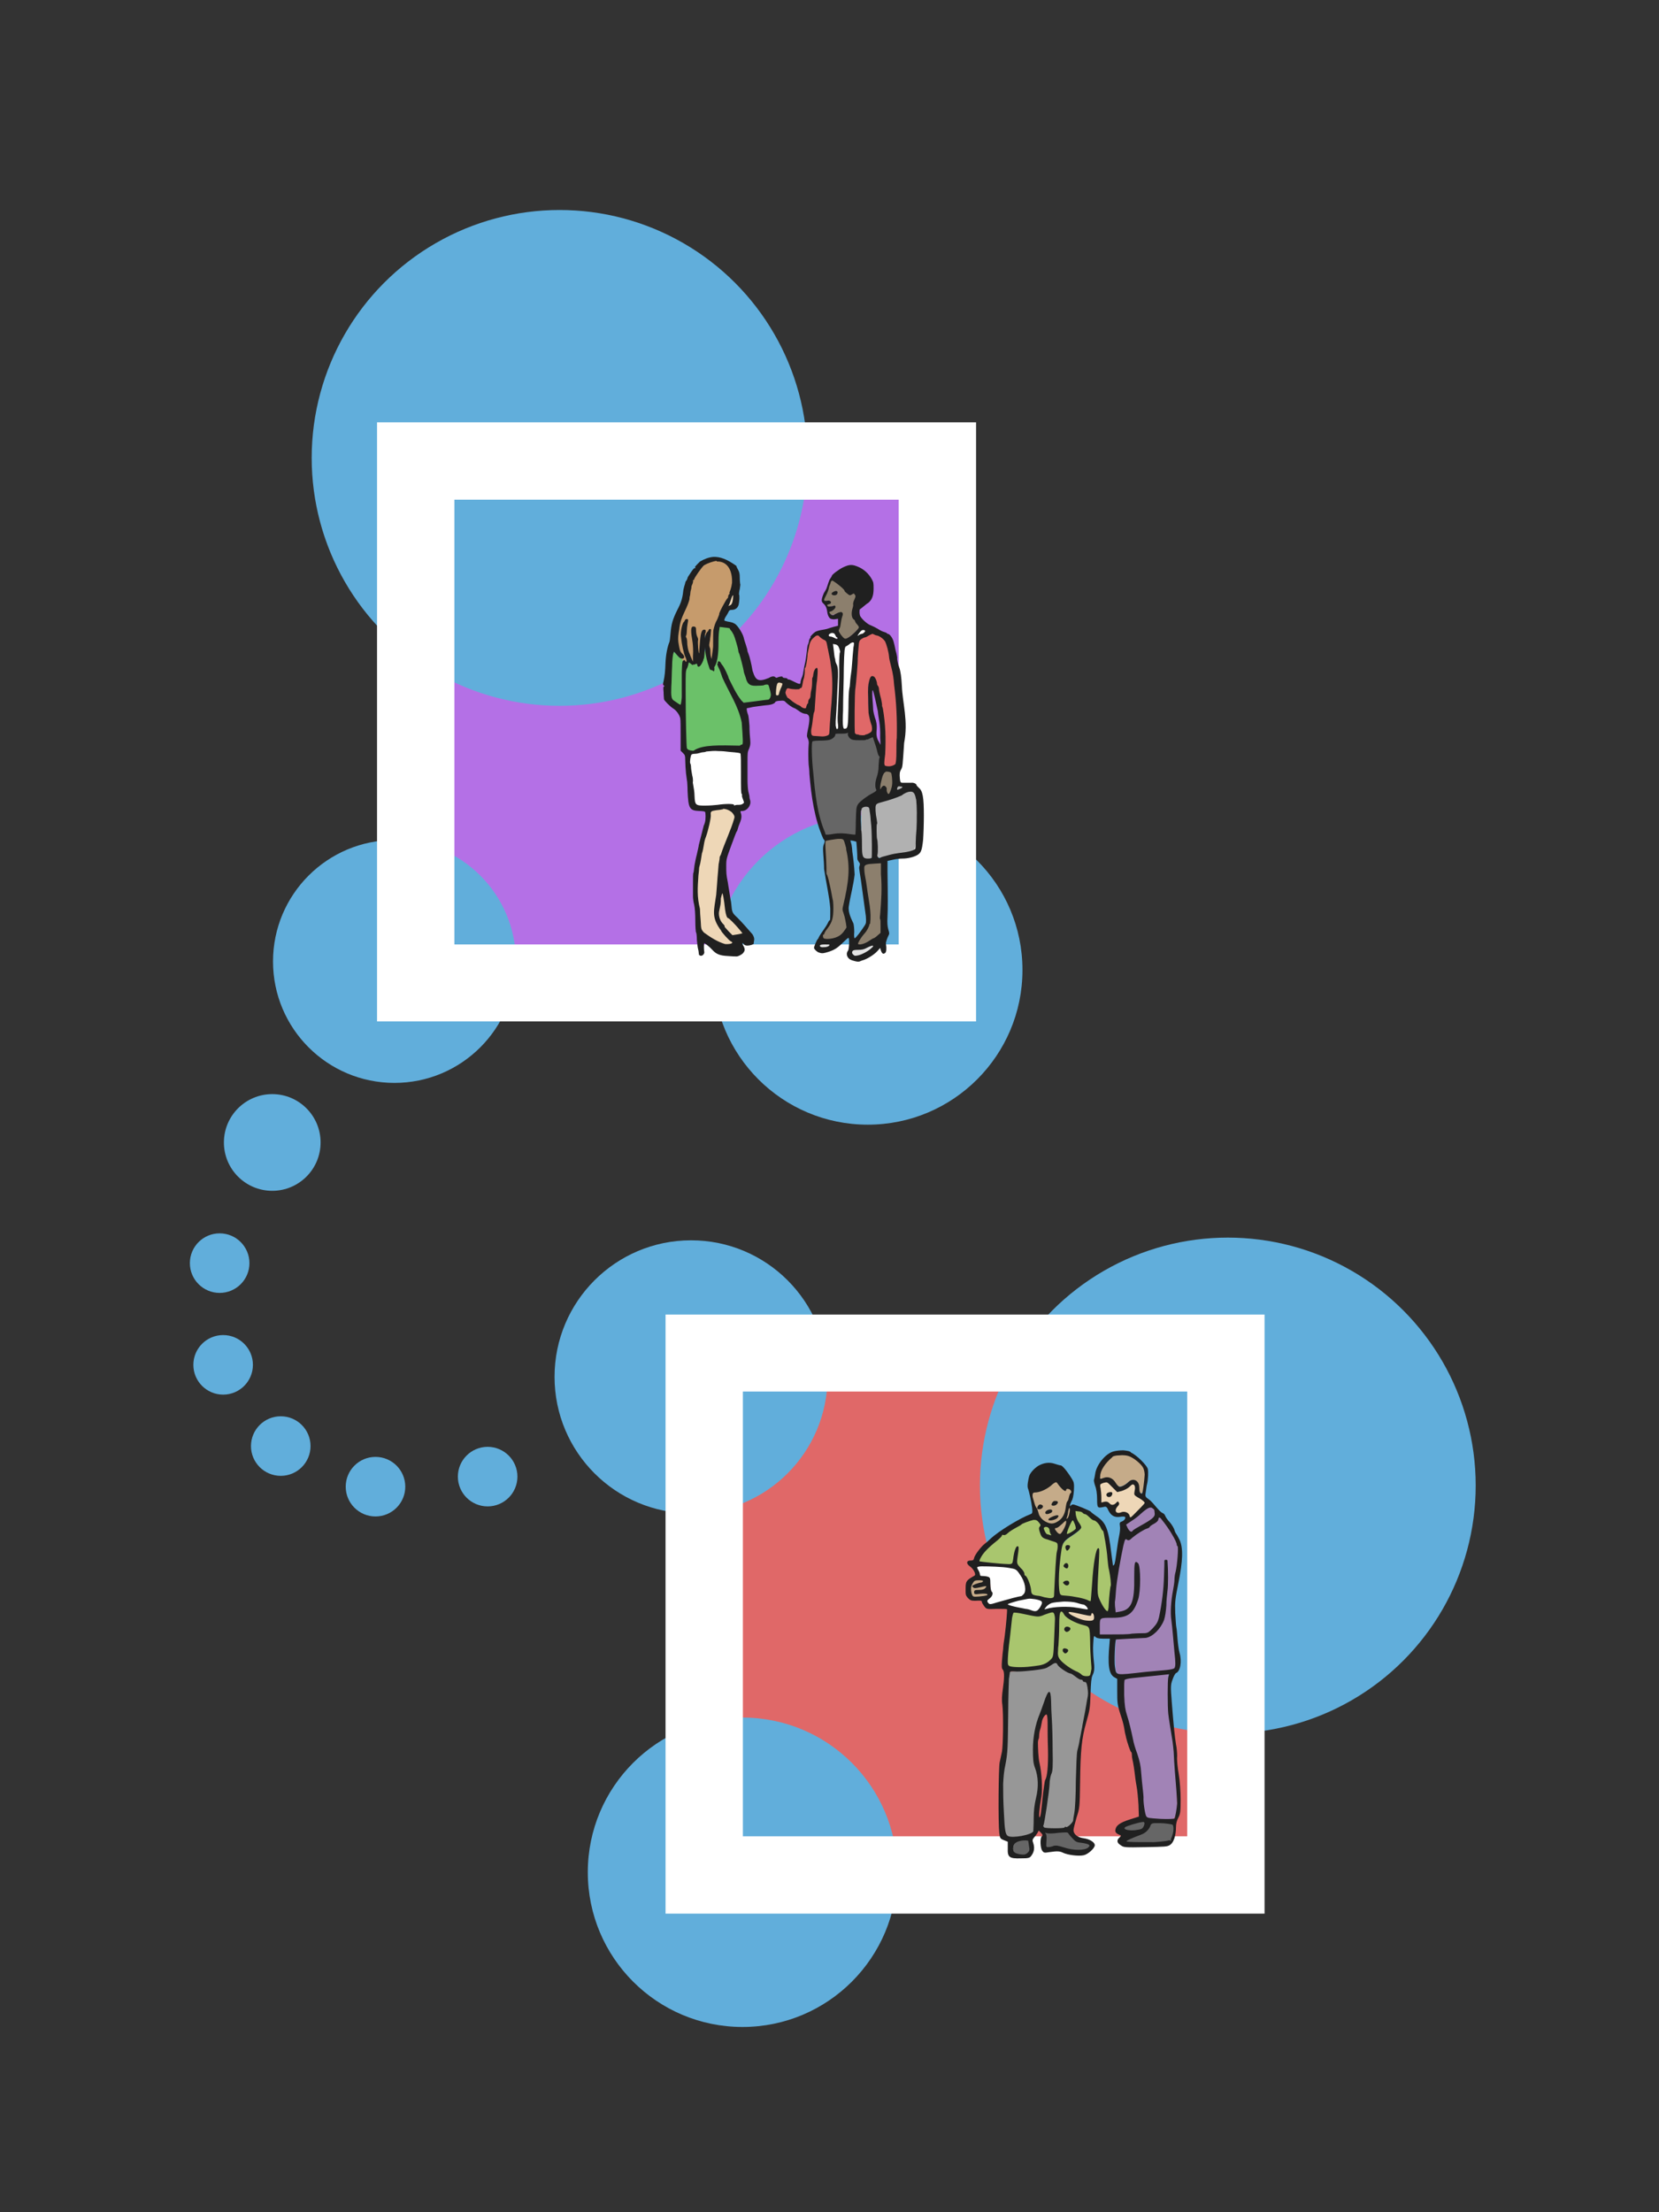 <?xml version="1.0" encoding="utf-8"?>
<!-- Generator: Adobe Illustrator 27.5.0, SVG Export Plug-In . SVG Version: 6.00 Build 0)  -->
<svg version="1.1" id="Layer_1" xmlns="http://www.w3.org/2000/svg" xmlns:xlink="http://www.w3.org/1999/xlink" x="0px" y="0px"
	 viewBox="0 0 429 572" style="enable-background:new 0 0 429 572;" xml:space="preserve">
<rect x="0" y="0" width="429" height="572" fill="#333333" stroke="none"/>
<style type="text/css">
	.st0{fill:#B470E6;}
	.st1{fill:#E06868;}
	.st2{fill:#61AEDB;}
	.st3{fill:#FFFFFF;}
	.st4{fill:#C69B6C;}
	.st5{fill:#8C7F6D;}
	.st6{fill:#6BC169;}
	.st7{fill:#EED7B7;}
	.st8{fill:#666666;}
	.st9{fill:#E4E4E4;}
	.st10{fill:#B1B1B1;}
	.st11{fill:#202020;}
	.st12{fill:#C5AB89;}
	.st13{fill:#A9C66E;}
	.st14{fill:#A183B6;}
	.st15{fill:#979797;}
</style>
<g>
	<rect x="108.6" y="124" class="st0" width="130" height="125"/>
	<rect x="181.6" y="349" class="st1" width="138" height="138"/>
	<circle class="st2" cx="317.5" cy="384.1" r="64.1"/>
	<circle class="st2" cx="144.7" cy="118.4" r="64.1"/>
	<g>
		<defs>
			<rect id="SVGID_1_" x="108.4" y="118.9" width="134.5" height="134.5"/>
		</defs>
		<clipPath id="SVGID_00000042004518503743625480000007814620062625243024_">
			<use xlink:href="#SVGID_1_"  style="overflow:visible;"/>
		</clipPath>
	</g>
	<circle class="st2" cx="224.4" cy="250.8" r="40"/>
	<circle class="st2" cx="102" cy="248.6" r="31.4"/>
	<path class="st3" d="M97.5,109.2v154.9h154.9V109.2H97.5z M232.5,244.2H117.5V129.2h114.9V244.2z"/>
	<g>
		<defs>
			<rect id="SVGID_00000183208381310861913140000011593909903689050552_" x="182.9" y="349.5" width="134.5" height="134.5"/>
		</defs>
		<clipPath id="SVGID_00000005949396345004459000000012416966083199178920_">
			<use xlink:href="#SVGID_00000183208381310861913140000011593909903689050552_"  style="overflow:visible;"/>
		</clipPath>
	</g>
	<circle class="st2" cx="192" cy="484.1" r="40"/>
	<circle class="st2" cx="178.7" cy="356" r="35.3"/>
	<path class="st3" d="M172.1,339.9v154.9H327V339.9H172.1z M307,474.8H192.1V359.8H307V474.8z"/>
	<circle class="st2" cx="70.4" cy="295.4" r="12.5"/>
	<circle class="st2" cx="56.8" cy="326.6" r="7.7"/>
	<circle class="st2" cx="57.7" cy="352.9" r="7.7"/>
	<circle class="st2" cx="72.6" cy="373.9" r="7.7"/>
	<circle class="st2" cx="97.1" cy="384.4" r="7.7"/>
	<circle class="st2" cx="126.1" cy="381.8" r="7.7"/>
</g>
<path id="path6410" class="st4" d="M185.3,144.9c-1.4,0.1-2.8,0.6-4,1.4c-1,1-1.8,2.2-2.4,3.5c-0.2,0.2-0.4,0.4-0.4,0.7
	c-0.8,2.2-0.6,4.7-1.7,6.8c-0.8,1.7-1.7,3.5-1.8,5.4c-0.3,2-0.4,4.1,0.4,6c0.2,0.5,0.8,0.8,0.9,1.4c-0.4,0.4-0.1,1.1,0.4,1.1
	c0.2,0.5,1,0.5,1-0.1c-0.2-1.2-0.7-2.3-0.9-3.5c-0.4-1.8-0.7-3.6-0.2-5.3c0.1-0.5,0.3-1,0.7-1.4c0.2-0.4,0.3-0.2,0.2,0.2
	c-0.1,1.3-0.4,2.6-0.4,3.9c0.4,1.1,0.2,2.3,0.6,3.4c0.3,0.9,0.7,1.9,1.2,2.6c0.6,0.3,0.6-0.6,0.7-1c0.2-2.2-0.3-4.3-0.4-6.5
	c0-0.3-0.1-0.8,0.1-1.1c0.4-0.2,0.3,0.5,0.4,0.7c0.1,1.1,0.6,2,0.5,3.1c0.1,0.8,0,1.7,0.3,2.5c0.3,0.4,0.8-0.1,0.7-0.5
	c0.2-1.6,0.1-3.3,0.7-4.8c0.3-0.4,0.4,0.2,0.3,0.4c-0.1,0.4,0.2,1,0.6,0.7c0.3-0.4,0.5-0.9,0.8-1.3c-0.1,1.4-0.4,2.7-0.5,4.1
	c0.3,1,0.3,2,0.5,3c0.2,0.5,0.8,0.1,0.8-0.3c0.4-2.3,0.2-4.7,0.4-7c0.3-1.6,1.2-2.9,1.7-4.4c0.6-1.4,1.4-2.6,2.1-3.9
	c0-0.4,0.3-0.7,0.4-1.1c0.2-1.2,0.7-2.4,0.6-3.6c0-1.8-0.6-3.9-2.4-4.7C186.5,145,185.9,144.9,185.3,144.9L185.3,144.9z
	 M178.5,150.4C178.5,150.4,178.5,150.4,178.5,150.4z M188.9,153.3C188.9,153.4,188.8,153.2,188.9,153.3z"/>
<path id="path6475" class="st5" d="M215.2,149.8l-0.1,0c-1.2,0.9-1,2.6-1.8,3.8c-0.3,0.5-0.8,1.7,0.2,1.8c0.3,0,1.3-0.2,0.9,0.3
	c-1.2,0.5-0.6,1.6,0.6,1.1c0.7-0.4,0.7,0.2,0.2,0.5c-0.5,0.2-1.5,0.8-0.7,1.4c0.9,0.9,2.1-0.5,3-0.3c0,1.6-0.8,3.1-0.8,4.7
	c0.4,0.8,0.9,1.9,1.9,2.2c1.5-0.7,2.7-1.9,3.7-3.1c-0.4-1-1.1-1.9-1.6-2.9c-0.4-1.9,0.6-3.6,0.7-5.4c-0.2-1-1.2-0.3-1.8-0.4
	C218.2,152.3,217,150.6,215.2,149.8L215.2,149.8z M216.2,153.1c0.3,0.3-0.9,0.8-0.8,0.3C215.6,153.2,215.9,153.1,216.2,153.1z
	 M229.4,199.2c-1.4,0.1-1.6,1.9-1.9,2.9c-0.2,0.6-0.4,2.8,0.5,2.4c0.8-0.6,1,0,1.2,0.5c0.1,0.8,1.1,0.6,1.2-0.1
	c0.6-1.6,1-3.6,0.2-5.2C230.2,199.4,229.8,199.2,229.4,199.2L229.4,199.2z M216.8,216.7c-1.2,0.1-2.4,0.2-3.5,0.7c0.1,3,0,6.1,0.5,9
	c1,3.8,2.2,7.7,1.2,11.7c-0.6,1.4-1.6,2.7-2.4,3.9c0,1.3,1.7,1.2,2.6,1c1.8-0.4,3.8-1.6,4-3.6c-0.2-1.9-1.1-3.8-0.6-5.8
	c1-4.4,1.7-9,0.7-13.5C218.8,218.8,218.8,216.4,216.8,216.7z M227.4,222.9c-0.2,0-0.5,0-0.8,0.1c-1.1,0.3-2.8-0.1-3.3,1.1
	c-0.1,2.4,0.6,4.8,0.9,7.3c0.3,2.7,1,5.5,0.3,8.1c-0.7,1.6-2.1,2.9-2.8,4.5c0.3,1,1.7,0.2,2.3,0c1.4-0.7,2.9-1.5,3.9-2.7
	c-0.1-5.6,0.6-11.2,0.2-16.8C228.2,223.5,228,222.9,227.4,222.9L227.4,222.9z"/>
<path id="path6486" class="st3" d="M223.2,162.6c-0.8,0-1.3,0.8-1.6,1.4c-0.1,0.6,0.6,0.6,0.9,0.3c0.6-0.3,1.5-0.5,1.5-1.2
	C224,162.7,223.5,162.6,223.2,162.6z M215.2,163.4c-0.7-0.1-1.6,0.8-0.8,1.3c0.6,0.2,1.5,1,2.1,0.4
	C216.7,164.5,215.9,163.4,215.2,163.4z M220.5,165.8c-0.9,0.2-1.7,0.8-2.2,1.5c-0.4,0.8-0.2,1.7-0.3,2.5c-0.2,5.8-0.4,11.7-0.3,17.5
	c0,0.5,0,1.3,0.7,1.3c0.7,0,1.1-0.6,1.1-1.2c0.4-3.9,0.1-7.8,0.7-11.6c0.4-3.2,0.7-6.3,0.8-9.5C221.1,166,220.8,165.8,220.5,165.8z
	 M215.3,166.2c-0.4,0.5-0.1,1.2-0.1,1.8c0.1,1.5,0.3,3.1,0.8,4.5c0.4,2.4,0.1,4.8,0,7.2c-0.1,2.4-0.3,4.9-0.4,7.3
	c0.1,0.6-0.1,1.3,0.4,1.7c0.5,0.3,0.9-0.3,0.8-0.8c0-5,0.4-10.1,0.5-15.1c0-1.7,0.1-3.3,0.1-5C217.2,167,216.3,166.1,215.3,166.2z"
	/>
<path id="path6497" class="st1" d="M225.6,163.6c-0.9,0.2-1.5,0.9-2.4,1.1c-0.8,0.2-1.6,0.9-1.6,1.8c-0.5,3.5-0.5,7.1-0.9,10.6
	c-0.3,2.9-0.2,5.8-0.2,8.7c0.1,1.4-0.1,2.7,0.2,4.1c0.3,0.6,1.2,0.6,1.7,0.7c1,0.1,2-0.3,2.7-0.9c0.8-0.6,0.4-1.8,0.2-2.6
	c-0.9-2.7-0.7-5.5-0.8-8.2c0-1.2,0-2.5,0.7-3.5c0.5-0.2,0.6,0.5,0.8,0.9c0.2,0.6,0.4,1.3,0.6,1.9c0.3,1.6,0.8,3.2,1.1,4.8
	c0.6,2.9,0.8,5.9,0.8,8.9c0,1.8-0.1,3.7-0.3,5.5c-0.1,0.8,0.7,1.4,1.5,1.2c0.7-0.1,1.7-0.2,2.1-0.9c0.3-2.2,0.2-4.4,0.3-6.6
	c0.2-4.6,0-9.1-0.6-13.7c-0.1-2-0.5-4-1-6c-0.5-1.9-0.5-4-1.5-5.7c-0.7-1-1.8-1.5-2.9-1.9C226,163.7,225.8,163.6,225.6,163.6z
	 M211.4,164c-1.3,0.3-2,1.6-2.3,2.8c-0.5,2-0.5,4.1-1.1,6c-0.2,1.6-0.4,3.2-0.8,4.7c-0.3,0.3-0.6,0.4-1,0.3c-0.8,0-1.5-0.2-2.3-0.2
	c-0.7,0.2-0.8,1-0.9,1.5c0.2,0.9,0.9,1.7,1.7,2.2c0.9,0.7,2,1.2,2.9,1.9c0.4,0.2,1.1,0.4,1.3-0.2c0.1-0.6,0.5-1.2,0.6-1.8
	c0.5-1,0.5-2.2,0.7-3.3c0.1-1.2,0.1-2.3,0.4-3.5c0.1-0.5,0.2-1,0.5-1.4c0,2.6-0.5,5.2-0.6,7.8c-0.1,1.6-0.2,3.1-0.6,4.7
	c-0.2,1.5-0.6,3-0.4,4.5c0.2,0.7,1.1,0.5,1.7,0.6c1.1,0,2.3,0.2,3.2-0.5c0.5-0.6,0.3-1.5,0.4-2.2c0.2-3.8,0.7-7.6,0.6-11.4
	c0.1-3.5-0.6-7-1.4-10.4c0-0.7-0.7-1-1.2-1.3C212.4,164.6,212,164,211.4,164z"/>
<path id="path6502" class="st6" d="M186.2,161.8c-0.6,0.2-0.6,1.1-0.7,1.7c-0.2,2.6,0,5.3-0.6,7.8c-0.2,0.6-0.5,1.2-0.6,1.9
	c-0.6-0.1-0.7-0.6-0.8-1c-0.4-1.2-0.6-2.4-0.9-3.6c-0.2-0.5-0.8-0.1-0.8,0.3c-0.1,0.6-0.1,1.1-0.3,1.7c-0.1,0.6-0.4,1.2-0.8,1.5
	c-0.1-0.5-0.5-0.8-0.9-0.6c-0.3,0.1-0.7,0.3-0.9-0.1c-0.3-0.5-1.1-0.5-1.1,0.2c-0.1,0.9-0.8,1.7-0.7,2.6c0,6.2,0,12.5,0.3,18.7
	c0,0.7,0.6,1.4,1.4,1.4c1,0.2,1.9-0.7,2.9-0.8c2.1-0.6,4.3-0.3,6.4-0.4c1.3-0.1,2.5,0.1,3.8-0.2c0.5-0.2,0.8-0.5,0.7-1.1
	c0-3-0.1-6-1.4-8.8c-1.6-3.8-3.8-7.4-5.2-11.4c0-0.1,0.1-0.6,0.2-0.3c1.1,1.4,1.7,3.1,2.4,4.7c0.9,1.9,1.9,3.8,3.3,5.4
	c0.5,0.7,1.3,0.3,2,0.3c1.7-0.2,3.5-0.4,5.1-0.7c1-0.6,0.8-2,0.5-2.9c-0.2-0.6-0.4-1.6-1.2-1.5c-0.9,0.1-1.9,0.3-2.9,0.3
	c-0.7,0-1.4-0.1-1.8-0.7c-0.9-1.8-1-3.9-1.6-5.8c-0.7-2.3-1-4.9-2.2-7c-0.4-0.6-0.8-1.4-1.7-1.4C187.4,162,186.8,161.9,186.2,161.8z
	 M173.9,168.4c-0.6,0.3-0.5,1.1-0.6,1.7c-0.2,3.1-0.3,6.2-0.3,9.4c0,0.8,0.2,1.6,1,2.1c0.6,0.4,1.1,0.9,1.8,1.1
	c0.6-0.2,0.4-1,0.5-1.5c0.2-3.4,0.1-6.8,0.3-10.2c-0.2-0.4-0.2-0.8-0.7-0.9c-0.7-0.4-1-1.2-1.8-1.6
	C174,168.4,173.9,168.4,173.9,168.4z"/>
<path id="path6507" class="st7" d="M189.4,153.8c-0.5,0.2-0.5,1-0.8,1.4c-0.1,0.5-0.6,1.1-0.3,1.6c0.6,0.4,1.2-0.5,1.3-1
	c0.1-0.6,0.4-1.3,0.1-1.9C189.7,153.8,189.5,153.8,189.4,153.8z M201.4,176.1c-0.9,0.2-0.8,1.2-0.9,1.9c0,0.7-0.3,1.5,0.1,2.1
	c0.5,0.4,1-0.2,1.1-0.7c0.3-0.9,0.8-1.7,0.9-2.7C202.6,176.2,201.8,176.2,201.4,176.1z M187.5,208.9c-0.6,0.1-1.1,0.3-1.7,0.3
	c-0.7,0.1-1.5,0-2.1,0.6c-0.3,0.6-0.1,1.3-0.3,1.9c-0.2,2-0.9,3.9-1.5,5.8c-0.4,2-0.9,3.9-1.2,5.9c-0.4,1.9-0.4,4-0.6,5.9
	c-0.1,1.9,0.2,3.8,0.5,5.7c0.2,1.7,0.1,3.5,0.5,5.2c0.4,1.2,1.6,1.8,2.6,2.4c1.2,0.7,2.4,1.4,3.8,1.8c0.7,0,1.4,0.1,2-0.3
	c0.4-0.3,0.1-0.8-0.3-1c-0.9-0.8-1.7-1.6-2.3-2.5c-0.4-0.7-1-1.3-1.3-2.1c-0.4-0.8-0.6-1.6-0.5-2.5c-0.1-2,0.5-3.9,0.6-5.9
	c0.2-2.7,0.3-5.4,0.7-8.1c0.3-1.3,0.9-2.4,1.3-3.6c0.9-2.3,1.8-4.5,2.5-6.8c0.2-1-0.7-1.9-1.5-2.3
	C188.4,209.1,188,208.9,187.5,208.9z M186.9,230.7c-0.1,0-0.2,0-0.3,0.1c-0.3,0.6-0.2,1.4-0.3,2c0,1.2-0.4,2.2-0.5,3.4
	c-0.1,1.2,0.5,2.3,1.3,3.1c0.2,0.3,0.3,0.8,0.6,1c0.6,0.6,1.1,1.3,1.8,1.8c0.6,0.1,1.2-0.2,1.8-0.2c0.4-0.1,1.1-0.1,1.1-0.6
	c-0.3-0.7-0.9-1.2-1.4-1.8c-0.8-0.9-1.7-1.8-2.6-2.6c-0.5-0.8-0.4-1.8-0.6-2.8c-0.2-1.1-0.3-2.2-0.6-3.3
	C187.1,230.8,187,230.7,186.9,230.7z"/>
<path id="path6512" class="st8" d="M218.9,189.3c-1,0.4-2.3-0.2-3.1,0.6c-0.8,1.6-2.9,1.2-4.3,1.3c-0.8,0.1-2.1,0-1.8,1.1
	c0,6,0.6,12.1,1.8,18c0.5,1.9,0.9,3.9,2,5.5c1,0.7,2.3-0.2,3.4,0c1.4-0.1,2.9,0.4,4.4,0.2c0.6-0.8,0.2-2,0.4-2.9
	c0.2-1.7-0.2-3.5,0.6-5.1c1.2-1.5,3.1-2.2,4.6-3.4c-0.5-2.6,0.7-5.2,0.7-7.8c0.3-1.5-0.7-2.8-0.9-4.3c-0.4-0.7-0.2-2.1-1.1-2.2
	c-1.5,0.9-3.3,0.6-5,0.5c-0.8-0.1-0.9-0.9-1.1-1.5C219.3,189.4,219.1,189.3,218.9,189.3L218.9,189.3z"/>
<path id="path6514" class="st3" d="M185.1,193.9c-2.1,0.1-4.1,0.7-6.1,1c-1.1,1.1-0.5,2.8-0.4,4.1c0.5,2.9,0.4,5.9,1.1,8.7
	c0.5,1.3,2.3,0.9,3.4,1c2.5-0.2,5-0.6,7.4-0.3c0.8,0,2.3-0.1,2.1-1.2c-1.1-4-0.4-8.3-0.8-12.4c-1.3-0.8-3-0.6-4.5-0.8
	C186.6,193.9,185.8,193.9,185.1,193.9L185.1,193.9z"/>
<path id="path6522" class="st9" d="M212.6,243.9c-0.4,0-0.9,0.2-0.9,0.7c0,0.6,0.7,0.8,1.1,0.7c0.7,0,1.6-0.1,1.9-0.8
	c0.1-0.5-0.4-0.6-0.8-0.6c-0.3,0-0.7,0-1,0v0C212.9,243.9,212.8,243.9,212.6,243.9z M225.5,244.2c-1.1,0.3-2.1,1.1-3.2,1.1
	c-0.7,0-1.6-0.1-2.1,0.6c-0.5,0.7,0.3,1.6,1.1,1.6c1.5-0.1,2.8-0.9,3.9-1.7c0.4-0.3,0.9-0.7,0.7-1.3
	C225.9,244.3,225.7,244.2,225.5,244.2z"/>
<path id="path6527" class="st10" d="M232.5,203.1c-0.7-0.1-1.1,1.3-0.3,1.5c0.5-0.1,1-0.4,1.5-0.7C234,203.1,232.9,203,232.5,203.1z
	 M235.4,204.5c-3.1,0.8-5.9,2.3-9,3c-0.6,2,0,4.3-0.1,6.4c0.3,2.5-0.1,5.2,0.5,7.7c1,0.5,2.3-0.4,3.4-0.4c2-0.6,4.3-0.5,6.2-1.5
	c1-2.8,0.6-5.9,0.7-8.8c-0.2-2,0.3-4.4-1-6.2C236,204.6,235.7,204.5,235.4,204.5z M223.9,208.5c-1.9-0.3-1,2-1.2,3.1
	c0.2,3.3-0.3,6.6,0.3,9.8c0.5,1.2,2.7,1.1,2.6-0.4c0.2-3.9,0-8-0.6-11.9C224.8,208.8,224.4,208.5,223.9,208.5z"/>
<path id="path7132" class="st11" d="M184.4,144c-1.1,0.1-2.2,0.5-3.4,1.2c-1.3,1.3-1.4,1.4-1.2,1.6c0.1,0.1,0.1,0.2-0.1,0.1
	c-0.1-0.1-0.4,0.2-0.7,0.6c-0.3,0.4-0.6,0.9-0.8,1.2c-0.2,0.3-0.4,0.6-0.4,0.7c0,0.1-0.1,0.4-0.3,0.7c-0.2,0.2-0.3,0.5-0.3,0.6
	c0,0.1-0.1,0.4-0.2,0.7c-0.1,0.3-0.2,0.8-0.3,1.2c-0.2,2.1-0.6,3.3-1.5,5c-1.3,2.6-1.6,3.8-1.8,6.1c-0.1,1.1-0.2,2.1-0.3,2.3
	c-0.5,1.2-0.9,3.2-1,5.2c-0.1,2.5-0.2,3.5-0.5,4.9c-0.2,0.8-0.2,1,0.1,1.2c0.2,0.1,0.2,0.2,0,0.2c-0.2,0-0.2,0.4-0.1,1.5
	c0,0.8,0.1,1.6,0.1,1.8c0,0.3,1.7,2,2.4,2.4c0.8,0.5,1.6,1.6,1.8,2.5c0.1,0.4,0.1,2.4,0.1,4.5v3.9l0.6,0.6c0.5,0.5,0.6,0.6,0.6,2
	c0,0.8,0.1,2.3,0.2,3.3c0.1,1,0.3,2,0.3,2.2c0,0.2,0.1,1.2,0.1,2.3c0.2,4.6,0.5,5.1,3.1,5.2c0.6,0,1.3,0.1,1.4,0.2
	c0.2,0.2,0.2,2,0,2.7c-0.1,0.3-0.2,0.7-0.3,0.8c-0.6,2.3-1.2,4.7-1.3,5.1c0,0.3-0.3,1.4-0.5,2.4c-0.3,1.1-0.5,2.3-0.6,2.8
	c-0.2,1.5-0.2,1.8-0.3,2c-0.1,0.1-0.1,1.4-0.1,2.8c0,1.4,0,2.9,0,3.3c0,0.4,0.1,1.4,0.3,2.1c0.2,0.9,0.3,2.5,0.3,4.2
	c0,1.5,0.1,2.9,0.2,3c0.1,0.1,0.2,1,0.2,1.9c0.1,0.9,0.2,2,0.3,2.3c0.1,0.4,0.2,0.9,0.2,1.2c0,0.4,0.1,0.5,0.4,0.6
	c0.5,0.2,1.2-0.5,1-1.1c-0.1-0.4-0.1-2,0-2.1c0.1-0.1,1.4,0.9,2.1,1.7c1,1.1,1.9,1.5,4.1,1.6c1,0.1,1.9,0.1,2,0.1
	c0.4,0.1,1.4-0.4,1.8-0.8c0.6-0.7,0.6-1.1,0.1-2c-0.4-0.6-0.2-0.9,0.2-0.3c0.1,0.2,0.5,0.3,0.9,0.3c0.6,0,1.6-0.3,1.6-0.5
	c0-0.1,0-0.4,0.1-0.8c0.1-0.5,0-0.9-0.4-1.6c-1.4-1.6-2.7-3.1-3.9-4.3c-1.4-1.3-1.4-1.4-1.6-3.6c0-0.2-0.1-0.8-0.2-1.2
	c-0.2-1.1-0.2-1.4-0.4-2.5c-0.1-0.5-0.2-1.3-0.3-1.9c-0.4-1.9-0.4-2.5-0.4-4.3c0-1.7,0.1-1.9,1.3-5.2c0.7-1.9,1.3-3.5,1.4-3.6
	c0.1-0.1,0.2-0.3,0.2-0.4c0-0.1,0.2-0.6,0.3-1c0.8-1.9,0.9-2.5,0.5-3.6c-0.1-0.2,0-0.3,0.4-0.3c1.3,0,2.4-1.5,2.1-2.7
	c-0.1-0.3-0.2-0.7-0.2-1c0-0.3-0.2-0.9-0.3-1.4c-0.1-0.5-0.2-1.8-0.2-2.9c0-1.1,0-3.1,0-4.6c0-2.3,0-2.7,0.4-3.5
	c0.3-0.8,0.4-1.1,0.3-2.3c-0.1-0.8-0.2-2.4-0.2-3.6c-0.1-1.2-0.2-2.6-0.4-3c-0.3-0.8-0.4-1.6-0.2-1.6c0.1,0,0.7-0.1,1.5-0.3
	c0.7-0.1,2.1-0.3,3-0.4c1.6-0.1,2.6-0.4,2.8-0.9c0-0.1,0.5-0.3,1.2-0.3c0.9-0.1,1.2,0,1.5,0.4c0.6,0.6,1.8,1.4,2.2,1.5
	c0.1,0,0.6,0.3,1,0.6c0.6,0.5,1.4,0.9,2.1,0.9c0.1,0,0.3,0.1,0.5,0.3c0.4,0.3,0.4,1.5-0.1,3.8c-0.3,1.5-0.3,1.7,0,2.3
	c0.2,0.4,0.3,0.9,0.2,1.6c-0.1,1.2-0.1,3.3,0,5c0.1,0.7,0.2,1.8,0.2,2.5c0.5,5.9,1.3,11.6,3.6,16.8c0.4,0.4,0.5,0.6,0.1,1.5
	c-0.2,0.5-0.2,1.2-0.1,2.6c0.1,1.1,0.2,2.7,0.2,3.7c0.5,3.4,1.4,7.3,1.6,10.2c0,2.8,0,3.1-0.2,3.1c-0.1,0-0.2,0.2-0.3,0.4
	c-0.7,1.5-1.7,2.5-2.5,4c0,0.1-0.1,0.3-0.3,0.5c-0.2,0.2-0.9,1.8-0.9,2.2c0,0.3,0.8,1.1,1.3,1.2c0.8,0.3,1.2,0.2,2.5-0.2
	c1.5-0.5,2.3-1,3.8-2.5c0.6-0.6,1.2-1.1,1.3-1.1c0.3,0,0.2,2.9-0.1,3.3c-0.7,0.9-0.2,2.1,1,2.5c1.3,0.4,1.6,0.4,2,0.3
	c0.2-0.1,0.7-0.3,1.1-0.4c1.1-0.4,2.7-1.4,3.5-2.3l0.7-0.8l0.2,0.7c0.3,0.8,0.6,1,1.1,0.6c0.3-0.2,0.4-1.2,0.2-2.3
	c-0.1-0.4,0.3-1.5,0.7-2.3c0.2-0.3,0.2-0.6-0.1-1.5c-0.2-0.8-0.3-1.6-0.2-3.3c0.1-2.1,0.1-4.8,0-11.6l0-2.8l1.4-0.3
	c0.8-0.2,1.8-0.3,2.4-0.3c1.3,0,2.7-0.3,3.7-0.8c1.2-0.6,1.4-1.3,1.7-4c0.1-1.3,0.2-4.1,0.2-6.3c0-4.8-0.3-6.4-1.3-7.2
	c-0.3-0.3-0.6-0.6-0.6-0.7c0-0.3-0.7-0.7-1.4-0.6c-0.8,0-1.5,0-2.2,0c-0.5,0-0.6-0.1-0.7-1.1c-0.1-1.2-0.1-1.7,0.4-2.5
	c0.3-0.6,0.3-0.8,0.7-6.7c1.1-5.7-0.4-10.1-0.6-14.9c-0.1-1.9-0.3-3.7-0.7-4.7c-0.3-0.8-0.6-2.1-0.5-2.4c0-0.1-0.1-0.9-0.4-1.9
	c-0.2-1-0.4-1.9-0.5-2.2c-0.2-0.9-1-2.1-1.5-2.1c-0.1,0-0.2-0.1-0.2-0.1c0-0.1-0.4-0.3-0.8-0.4c-0.4-0.1-1.2-0.5-1.6-0.8
	c-0.5-0.3-1.3-0.7-1.8-0.9c-0.9-0.3-2.2-1.5-2.7-2.3c-0.3-0.4-0.3-1.9-0.1-1.9c0.1,0,0.4-0.3,0.8-0.6c0.4-0.3,0.9-0.8,1.3-1
	c1-0.8,1.4-1.9,1.4-3.7c0-1.4,0-1.6-0.5-2.5c-0.8-1.4-2-2.5-3.4-3.1c-1.6-0.7-2.3-0.7-4,0.1c-1.2,0.6-2.9,1.9-2.9,2.2
	c0,0.1-0.2,0.4-0.4,0.7c-0.4,0.5-0.6,1.6-1,2.6c-0.2,0.5-0.7,1.1-0.8,1.5c-1.2,3,0.6,1.5,1,4.4c0.1,1,0.5,1.7,0.9,1.9
	c0.3,0.1,0.8,0.2,1.2,0.1l0.7-0.1v0.9v0.9l-1.2,0.3c-0.6,0.2-1.4,0.4-1.6,0.5c-0.3,0.1-0.9,0.2-1.5,0.3c-0.6,0.1-1.3,0.3-1.6,0.5
	c-0.6,0.4-1.5,1.4-1.2,1.4c0.1,0,0,0.1-0.1,0.2c-0.1,0.1-0.3,0.4-0.3,0.8c-0.1,0.4-0.2,0.8-0.3,0.9c-0.1,0.2-0.2,1.1-0.3,2
	c-0.1,0.9-0.3,2.3-0.5,3.1c-0.2,0.8-0.3,1.7-0.4,2.1c0,0.3-0.2,1-0.4,1.4c-0.2,0.5-0.3,1-0.3,1.2c0,0.5-0.4,0.4-1.6-0.2
	c-0.6-0.3-1.2-0.6-1.4-0.6c-0.2,0-0.4-0.1-0.4-0.2c0-0.1-0.3-0.2-0.6-0.2s-0.6-0.1-0.6-0.2c0-0.3-0.6-0.2-1.2,0
	c-0.4,0.2-0.5,0.2-0.7,0c-0.3-0.3-0.9-0.3-1.7,0.2c-2.7,1.1-3.4,0.6-4.1-1.6c0-0.1-0.1-0.2-0.1-0.3c0-0.1-0.1-0.3-0.1-0.5
	c-0.1-0.8-0.7-3.3-0.9-3.7c-0.1-0.2-0.2-0.6-0.3-0.8c0-0.3-0.2-1-0.4-1.6c-0.2-0.6-0.5-1.5-0.6-2c-0.3-1.1-1.4-2.8-2.1-3.4
	c-0.6-0.4-0.9-0.5-2.1-0.7c-0.4-0.1-0.8-0.2-0.8-0.3c0-0.1,0.1-0.6,0.4-1c0.3-0.4,0.6-1,0.7-1.2c0.1-0.3,0.3-0.5,0.7-0.5
	c1,0,1.6-0.4,1.9-1.3c0.2-0.8,0.3-2.5,0.1-2.7c0-0.1,0-0.7,0.2-1.4c0.1-0.7,0.2-1.3,0.1-1.3c0-0.1-0.1-0.7-0.1-1.5
	c0-1.2-0.1-1.6-0.5-2.3c-0.3-0.5-0.4-0.9-0.4-0.9C188,144.6,186.2,143.9,184.4,144L184.4,144z M185.9,145.2c2.2,0.2,3.5,2.2,3.4,5.5
	c-0.1,0.6-0.2,1.2-0.3,1.4c0,0.2-0.2,0.6-0.3,0.9c-0.1,0.3-0.1,0.5,0,0.5c0.1,0,0,0.1-0.1,0.1s-0.3,0.4-0.3,0.6
	c0,0.3-0.1,0.5-0.2,0.5c-0.4,0.4-2.4,4.1-2.1,4.1c0,0-0.2,0.6-0.5,1.3c-0.6,1.1-0.7,1.5-1,2.7c-0.1,0.3-0.1,3-0.1,4.4
	c0,0.2-0.2,1.8-0.4,3.2c-0.2-0.6-0.3-1.2-0.3-1.9c0-0.8-0.1-0.9-0.2-1.2c-0.1-0.3-0.1-0.3-0.1-0.6c0-0.2,0.1-0.7,0.2-1.2
	c0-0.5,0.2-1.3,0.2-1.8c0.1-0.9,0.1-0.9,0-1c-0.1-0.1-0.2-0.1-0.4,0c-0.1,0.1-0.2,0.2-0.2,0.3c0,0.1-0.2,0.3-0.3,0.4
	c-0.3,0.3-0.5,0.9-0.6,1.7c0-0.5,0-1.4,0.1-1.4c0.1-0.1,0.1-0.3,0.1-0.5c0-0.3-0.1-0.4-0.4-0.4c-0.5,0-0.8,0.5-1,2.2
	c-0.1,0.7-0.3,3.8-0.3,3.9c-0.2,0.2-0.4-3-0.3-3.3c0.1-0.2,0-0.6-0.2-1c-0.2-0.4-0.3-1.1-0.3-1.6c0-0.8-0.1-0.9-0.5-1
	c-0.1,0-0.2,0-0.3,0c-0.6,0.1-0.6,1.2-0.1,4.1c0.1,0.8,0.2,2.1,0.1,3.5c0,0.8,0,1.1,0,1.5c-0.3-0.7-0.7-1.5-0.8-1.9
	c-0.5-1-0.7-2.3-0.7-3.3c0-0.4-0.1-0.8-0.2-1c-0.1-0.1-0.2-0.3-0.1-0.5c0.1-0.1,0.2-0.7,0.2-1.2c0-0.5,0.1-1.4,0.2-1.9
	c0.1-0.5,0.2-1,0.1-1.1c-0.2-0.3-0.7-0.1-0.8,0.2c-0.1,0.2-0.2,0.4-0.2,0.4c-0.4,0-1,2.6-0.8,3.8c0.2,2.1,0.7,4.3,1.1,5.2
	c0.3,0.6,0.4,1.1,0.3,1.2c-0.1,0.2-0.2,0.2-0.3-0.1c-0.2-0.3-0.3-0.3-0.5-0.1c-0.3,0.2-0.3,0.5-0.4,3c0,2.4,0,5.4,0,6.4
	c0,0.5-0.2,1.9-0.3,2c-0.1,0.1-0.8-0.4-1.8-1.1c-0.6-0.4-0.7-1.2-0.6-3.6c0.1-1.3,0.1-3.6,0.2-5.2c0-1.5,0.2-3,0.3-3.3l0.2-0.5
	l0.8,0.9c0.6,0.7,0.9,0.9,1.3,0.9c0.7,0,0.7-0.7,0-1.3c-0.4-0.4-0.6-0.7-0.8-1.9c-0.3-1.6-0.3-2.1-0.1-3.5c0.1-0.5,0.2-1.2,0.2-1.4
	c0.2-1.3,0.4-2.1,1.4-4.2c0.7-1.4,1.1-2.6,1.2-3.1c0-0.5,0.1-0.8,0.1-0.8c0,0,0.1-0.3,0.1-0.6c0-0.3,0.1-0.8,0.2-1.1
	c0.1-0.3,0.1-0.6,0.1-0.7c0-0.1,0.1-0.4,0.3-0.8c0.1-0.3,0.2-0.7,0.1-0.8c-0.1-0.1,0-0.1,0.1-0.1c0.1,0,0.2-0.1,0.2-0.2
	c0-0.3,1.7-2.8,2.5-3.6c1.2-0.7,2.3-1,3.3-1.2C185.2,145.2,185.5,145.2,185.9,145.2L185.9,145.2z M215.1,150.1
	c0.2,0,0.5,0.2,1.2,0.7c1.2,0.9,2.1,1.7,2.1,2c0,0.1,0.3,0.4,0.7,0.7c0.6,0.5,0.7,0.5,1.2,0.2c0.5-0.3,0.5-0.3,0.7,0
	c0.3,0.4,0.3,0.5-0.1,1.4c-0.2,0.4-0.3,0.9-0.3,1.1c0.1,0.2,0,0.7-0.2,1.3c-0.3,1.1-0.2,2.3,0.4,2.7c0.2,0.1,0.3,0.3,0.3,0.4
	c0,0.1,0.2,0.5,0.5,0.8c0.3,0.3,0.5,0.7,0.5,0.8c0,0.4-2.1,2.4-3,2.8c-0.6,0.3-0.8,0.2-1.6-0.8c-0.7-1-0.7-1.1-0.5-1.5
	c0.1-0.3,0.3-0.6,0.3-0.8c0.2-1.3,0.3-1.9,0.5-2.5c0.2-0.5,0.2-0.8,0-1c-0.2-0.2-0.3-0.2-1,0c-0.4,0.2-0.9,0.4-1,0.5
	c-0.3,0.3-0.8,0.2-1.1-0.2c-0.4-0.5-0.4-0.4,0.4-0.7c0.8-0.5,1.2-1.1,0.8-1.4c-0.2-0.1-0.6,0.2-1.1,0.2c-0.6,0.1-0.8,0-0.9-0.3
	c-0.1-0.2,0.6-0.3,0.8-0.4c0.5-0.4-0.1-0.9-0.6-0.8c-2.2,0.4-0.1-1,0.3-3.6c0.2-0.5,0.4-0.9,0.4-1.1c0-0.1,0.1-0.3,0.3-0.4
	C215,150.1,215.1,150.1,215.1,150.1L215.1,150.1z M216.2,152.8c-0.2,0-0.5,0.1-0.8,0.3c-0.4,0.2-0.4,0.4-0.3,0.6
	c0.3,0.3,1,0.3,1.3,0c0.1-0.1,0.2-0.4,0.2-0.6C216.5,152.9,216.4,152.8,216.2,152.8L216.2,152.8z M189.6,153.9
	c-0.1,3.2-1,2.4-1.3,2.9C188.9,155.9,189.2,153.9,189.6,153.9z M186.1,162.1l0.9,0.1c0.5,0.1,1.1,0.1,1.4,0.2c0.2,0,0.4,0.1,0.3,0.1
	c0,0,0.1,0.3,0.3,0.5c0.2,0.2,0.5,0.7,0.7,1.1c0.3,0.6,1.1,3.3,1.2,4c0,0.2,0.1,0.7,0.3,1c0.4,1.3,1,3.7,1.1,4.3
	c0,0.4,0.3,1.1,0.5,1.7c0.5,2.1,1.4,2.3,3.2,2.2c0.8,0,1.5-0.1,1.5-0.1c0-0.1,0.3-0.1,0.6-0.2c0.6,0,0.6,0,0.8,0.7v0
	c0.5,1.7,0.5,2,0.3,2.6c-0.1,0.3-0.4,0.6-0.5,0.6c-0.3,0-0.9,0.1-4,0.5l-2.4,0.3l-0.6-0.6c-1.4-1.8-2.3-3.8-3.3-5.8
	c0-0.4-1.2-2.9-1.6-3.3c-0.1-0.1-0.3-0.4-0.4-0.6c-0.1-0.2-0.3-0.4-0.5-0.4c-0.3,0-0.3,0.1-0.3,0.3c0.1,0.1,0,0.3-0.1,0.3
	c-0.1,0,0,0.4,0.3,1c0.3,0.5,0.7,1.7,1,2.6c1.8,4,4.1,7.3,5,11.6c0.3,4.2,0.4,5.7,0.1,5.7c-0.1,0-0.4,0.1-0.6,0.3
	c-5-0.1-9.5-0.3-11.8,1.2c0,0.2-0.9,0.1-1.4-0.1c-0.2-0.1-0.5-0.3-0.5-0.6c-0.1-0.5-0.3-7.3-0.3-15.3c0-4,0-4.5,0.3-5.1
	c0.2-0.3,0.3-0.8,0.4-1.1c0-0.3,0.1-0.5,0.2-0.5c0.1,0,1,0.9,1,0.6c0,0,0-0.1,0-0.1c0,0,0,0,0,0c0.2,0.1,0.5,0,0.7-0.1
	c0.3-0.2,0.3-0.1,0.4,0.2c0.1,0.8,0.7,0.6,1.2-0.4c0.3-0.5,0.4-0.9,0.4-0.9c-0.1,0,0-0.1,0.1-0.3c0.1-0.2,0.2-1.2,0.3-3
	c0,0.2,0,0.4,0,0.6c0.2,1.7,0.6,3.3,1,4.4c0.1,0.4,0.3,0.8,0.3,0.8c0,0.1,0.1,0.1,0.2,0.1c0.1,0,0.3,0.1,0.5,0.2h0
	c0.1,0.1,0.3,0.2,0.3,0.2c0.1,0,0.2-0.6,0.1-1c0,0,0-0.1,0-0.1c1.1-1.5,1.1-5,1.1-6.9c0-1.1,0.1-2.4,0.2-2.8L186.1,162.1z
	 M223.2,162.9c0.2,0,0.5,0.1,0.5,0.2c0.1,0.2-0.5,0.8-0.9,0.8c-0.1,0-0.4,0.1-0.7,0.3c-0.4,0.3-0.4,0.3-0.2-0.1
	C222.4,163.3,222.8,162.9,223.2,162.9L223.2,162.9z M215.4,163.7c0.3,0,0.4,0.2,0.6,0.5c0.1,0.3,0.3,0.6,0.4,0.6
	c0.1,0,0.2,0.1,0.2,0.2c0,0.3-0.4,0.2-0.9-0.1c-0.3-0.1-0.6-0.3-0.9-0.3c-0.6,0-0.7-0.5-0.1-0.8c0.2-0.1,0.4-0.1,0.5-0.2
	C215.2,163.7,215.3,163.7,215.4,163.7L215.4,163.7z M225.7,163.9c0.1,0,0.1,0.1,0.2,0.1c0.2,0.1,0.6,0.3,0.8,0.3
	c0.7,0.1,1.8,0.9,2.2,1.6c0.3,0.6,0.9,2.6,1,3.9c0,0.4,0.3,1.6,0.6,2.8c0.4,1.5,0.6,2.9,0.7,4.4c0.6,4.7,0.8,8.7,0.7,13.8
	c-0.1,0.5-0.1,2.1-0.1,3.6c0,1.7-0.1,2.9-0.3,3.2c-1.1,0.8-2.3,0.5-2.6,0.4c-0.3-0.3-0.3-0.7,0-3c0.2-4.2,0.1-7.7-0.6-11.8
	c-0.1-0.4-0.3-0.8-0.2-0.9c0-0.2-0.2-1.6-0.5-2.5c-0.1-0.5-0.3-1.2-0.3-1.6c0-0.4-0.2-0.8-0.3-0.9c-0.1-0.1-0.2-0.3-0.2-0.4
	c0-0.7-0.5-1.9-0.9-2c-0.6-0.3-0.9,0.1-1.2,1.4c-0.2,0.8-0.3,1.7-0.2,4.3c0,1.8,0.1,3.5,0.1,3.7c0.1,0.8,0.5,2.5,0.7,3
	c0.1,0.2,0.2,0.7,0.2,1.1c0,0.6-0.1,0.8-0.6,1.1c-0.3,0.2-0.8,0.4-0.9,0.4c-0.2,0-0.3,0.1-0.3,0.1c0,0.2-1.5,0.1-1.6,0
	c-0.1-0.1-0.3-0.1-0.5-0.1c-0.2,0-0.4-0.2-0.5-0.3c-0.2-0.3-0.1-11,0.1-11.6c0.1-0.3,0.7-7.2,0.6-7.7c0-0.4,0.2-3,0.3-3.9
	c0.1-0.6,0.2-0.9,0.7-1.2c0.3-0.2,0.7-0.4,0.9-0.4c0.2,0,0.7-0.3,1.2-0.6C225.3,164,225.5,163.9,225.7,163.9L225.7,163.9z
	 M211.4,164.3c0.2,0,0.4,0.1,0.6,0.4c0.2,0.2,0.6,0.5,1,0.7c0.7,0.3,0.7,0.4,1,2c0.1,0.3,0.2,1,0.3,1.5c0.3,1.4,0.4,1.8,0.5,2.8
	c0.1,0.5,0.2,1.6,0.3,2.3c0.3,3.6,0,6.8-0.3,10.2c0,0.3-0.1,1.6-0.2,2.9c-0.1,1.3-0.1,2.5-0.2,2.7c-0.1,0.4-1.2,0.7-2.1,0.6
	c-0.4,0-1-0.1-1.5-0.1c-0.6,0-0.8-0.1-0.9-0.3c-0.2-0.4-0.2-1.2,0-2c0.1-0.4,0.2-1.3,0.3-2.1c0.1-0.8,0.2-1.6,0.3-1.7
	c0.1-0.1,0.2-0.7,0.2-1.3c0.1-1.7,0.4-6.1,0.5-6.5c0.1-0.2,0.1-1.1,0.2-2c0.1-1.5,0-1.7-0.2-1.7c-0.4,0-0.8,0.9-0.9,1.7
	c0,0.3-0.1,0.7-0.2,0.8c-0.1,0.1-0.1,0.7-0.1,1.4c0,0.6-0.1,1.5-0.2,1.8c-0.1,0.4-0.2,1-0.2,1.3c0,0.4-0.1,0.8-0.3,1
	c-0.2,0.2-0.3,0.5-0.3,0.8c0,0.2-0.1,0.5-0.2,0.5c-0.1,0.1-0.2,0.3-0.3,0.7c-0.1,0.5-0.1,0.5-0.7,0.4c-0.3-0.1-0.6-0.3-0.6-0.3
	c0-0.1-0.4-0.4-1-0.6c-0.5-0.3-1.3-0.8-1.6-1.1c-0.4-0.3-0.7-0.6-0.8-0.6c-0.2,0-0.7-1.1-0.7-1.4c0-0.1,0.1-0.4,0.2-0.7
	c0.2-0.4,0.3-0.5,0.7-0.4c1,0.3,2.8,0.3,2.8,0.1c0-0.1,0.1-0.2,0.3-0.2c0.2,0,0.3-0.3,0.4-0.9c0.1-0.5,0.2-1.3,0.4-1.7
	c0.1-0.5,0.2-1.2,0.2-1.7c0-0.5,0-0.9,0.1-0.9c0.2-0.1,0.5-1.9,0.6-3c0-0.5,0.1-1.1,0.2-1.5c0.1-0.4,0.2-0.8,0.2-0.9
	c0.2-1.3,0.6-1.9,1.2-2.4C210.9,164.4,211.2,164.3,211.4,164.3L211.4,164.3z M220.5,166.1c0.3,0,0.4,0.1,0.3,0.6
	c0,0.3-0.1,0.6-0.1,0.6c0,0-0.1,1-0.2,2.2c-0.1,1.2-0.2,2.8-0.3,3.7c-0.2,1.6-0.3,2-0.4,3.5c0,0.4-0.1,1.1-0.2,1.5
	c-0.1,0.4-0.2,2.6-0.2,4.9c-0.1,4.8-0.2,5.2-0.8,5.3c-0.4,0.1-0.5,0-0.6-0.7c-0.1-0.4-0.1-2.1,0-3.9c0-3.9,0.2-7.7,0.2-11.2
	c0.1-4.3,0.2-5.4,0.6-5.5c0.1,0,0.5-0.3,0.8-0.5C219.9,166.3,220.3,166.1,220.5,166.1L220.5,166.1z M215.4,166.5l0.5,0.1
	c0.3,0,0.6,0.2,0.8,0.4c0.3,0.4,0.7,1.7,0.5,1.7c-0.1,0-0.2,1.6-0.2,3.5c0.1,3.8-0.2,8.1-0.4,13.3c0,0.5,0,1.3,0.1,1.8
	c0.1,1,0,1.2-0.3,1.2c-0.1,0-0.2-0.3-0.3-0.9c0-0.5,0-1,0-1.1c0.3-3.8,0.4-8,0.6-11.5c0-0.4,0-0.6,0-1c0-1.1-0.1-1.8-0.4-2.3
	c-0.2-0.4-0.3-0.8-0.3-0.9c0-0.1,0-0.4-0.1-0.6c-0.1-0.2-0.2-1.2-0.3-2.1L215.4,166.5z M201.3,176.5c0.1,0,0.3,0,0.4,0
	c0.3,0.1,0.5,0.2,0.6,0.2c0.1,0.1-0.1,0.7-0.4,1.3c-0.3,0.7-0.5,1.4-0.5,1.5c0,0.2-0.2,0.3-0.4,0.3c-0.4,0-0.4-0.1-0.3-1.5
	C200.8,177.1,201,176.6,201.3,176.5L201.3,176.5z M225.7,178.5c0.2,0.2,0.9,3.5,1.3,5.4c0.2,2.3,0.7,3.1,0.6,6.9l0.1,1.8l-0.7-1.3
	c-0.8-1.8,0.1-2.7-0.5-5c-0.4-1.1-0.6-2-0.7-2.7c0-0.4-0.1-1.8-0.2-3.1C225.5,178.9,225.6,178.2,225.7,178.5L225.7,178.5z
	 M219.3,189.5c0.1,0,0.1,0,0,0.1c-0.2,0.3,0.1,1,0.6,1.4c0.4,0.3,0.9,0.4,2.2,0.4c1,0,1.8,0,1.8-0.1c0-0.1,0.1-0.1,0.2-0.1
	c0.1,0.1,0.5-0.1,0.9-0.3l0.7-0.3l0.5,1.5c0.3,0.8,0.6,1.9,0.7,2.4c0.1,0.5,0.3,0.9,0.4,1c0.2,0.1,0.2,0.3,0.1,0.5
	c-0.1,0.1-0.1,0.9-0.2,1.9c0,1.3-0.2,2.2-0.5,3.1c-0.4,1.2-0.5,2.5-0.1,3.2c0.1,0.2-0.1,0.4-0.8,0.8c-1.6,0.8-3.5,2.3-3.9,2.9
	c-0.5,0.8-0.5,1.2-0.6,4.7c0,1.7-0.1,3.2-0.1,3.2c0,0-0.6,0-1.2-0.1c-1.8-0.3-3.3-0.3-4.4-0.1c-0.6,0.1-1.2,0.2-1.4,0.2
	c-0.2,0-0.5,0-0.6,0c-0.1,0-0.2-0.2-0.2-0.4c-2.1-4.9-2.6-10.1-3.1-15.6c-0.4-3.6-0.5-7.8-0.2-8.1c0.1-0.1,0.9-0.2,2-0.2
	c1,0,2.1-0.1,2.4-0.2c0.8-0.2,1.5-0.9,1.5-1.3c0-0.3,0.1-0.3,1.2-0.3c0.6,0,1.4,0,1.7-0.1C219.1,189.5,219.2,189.5,219.3,189.5
	L219.3,189.5z M185.8,194.2c1,0,1.9,0.1,2.7,0.2c2.4,0.2,3,0.3,3,0.5c0.1,0.7,0.1,2.1,0.1,5c0,4,0,5.2,0.2,5.4
	c0.1,0.1,0.1,0.2,0.1,0.3c-0.1,0.1,0,0.5,0.2,1c0.2,0.5,0.3,0.9,0.3,0.9c0,0-0.1,0.2-0.3,0.3c-0.2,0.2-0.6,0.3-1,0.3
	c-0.4,0-0.8,0-1,0.1c-0.2,0.1-0.3,0.1-0.3-0.1c0-0.3-2.3-0.3-4.2,0c-0.8,0.1-2.3,0.2-3.3,0.2c-2.4,0-2.6-0.1-2.7-2.5
	c0-0.9-0.2-2.1-0.3-2.6c-0.1-0.5-0.2-1-0.1-1.2c0-0.2,0-0.9-0.2-1.5c-0.1-0.7-0.3-1.6-0.3-2c0-0.5-0.1-1-0.2-1.1
	c-0.2-0.3,0.1-2.1,0.3-2.3c0.1-0.1,0.5-0.2,0.9-0.2c0.4,0,0.9-0.1,1.2-0.2c0.3-0.1,0.7-0.2,0.9-0.2c0.3,0,0.7-0.1,0.9-0.2
	C183.8,194.2,184.8,194.1,185.8,194.2L185.8,194.2z M229.2,199.5c0.4,0,1,0.1,1.2,0.3c0.2,0.2,0.4,2.1,0.3,3
	c-0.1,1.1-0.7,2.5-0.9,2.5c-0.3,0-0.6-0.8-0.5-1.3c0.1-0.3-0.8-1.8-1.6,0.1c-0.2,0,0-1.5,0.1-1.8c0.4-1.8,0.7-2.5,1.2-2.7
	C229,199.5,229.1,199.5,229.2,199.5L229.2,199.5z M232.5,203.3c0.2,0,0.5,0.1,0.7,0.1c0.3,0.1,0.2,0.2-0.3,0.5
	c-0.9,0.4-1,0.4-0.9-0.1C232.1,203.5,232.2,203.3,232.5,203.3z M235.4,204.7c0.9-0.1,1.2,0.6,1.5,2.1c0.2,1.1,0.2,5.3,0.1,7.6
	c-0.1,1.1-0.2,2.6-0.2,3.4c0,0.8-0.1,1.5-0.1,1.6c0,0.3-1.4,0.8-3,1c-2.3,0.3-2.8,0.4-3.9,0.7c-0.6,0.2-1.2,0.3-1.5,0.4
	c-0.3,0.1-0.6,0.2-0.7,0.3c-0.3,0.3-0.9-0.4-0.7-0.8c0.2-0.6,0.1-3.7-0.1-4.1c-0.1-0.2-0.2-3.9,0-3.9c0.1,0,0-0.5-0.1-1.2
	c-0.3-1.4-0.4-3.1-0.2-3.6c0.1-0.3,0.4-0.5,1.2-0.7c2.6-0.7,4-1.2,5.4-1.8C234,205,234.8,204.7,235.4,204.7L235.4,204.7z
	 M223.7,208.6c0.2,0,0.4,0,0.5,0c0.5,0.1,0.6,0.2,0.7,1.2c0.1,0.6,0.2,1.3,0.2,1.5c0,0.3,0.1,1.2,0.2,2.2c0.2,2.7,0.2,8.1,0.1,8.3
	c-0.1,0.2-1.1,0.3-1.7,0.1c-0.6-0.2-0.8-0.8-0.8-3.1c0-2.7-0.1-4.1-0.2-4.1c0,0,0-1.2-0.1-2.6c0-1.4,0-2.6,0.1-2.6
	c0.1,0,0.1-0.2,0.1-0.3C222.8,209,223.1,208.7,223.7,208.6L223.7,208.6z M187.6,209.2c0.5,0.1,1.4,0.5,1.8,1
	c0.4,0.5,0.6,0.8,0.5,1.3c-0.9,3.2-2.6,6.6-3.5,9.5c-0.1,0.1-0.2,0.4-0.3,0.6c0,0.4-0.1,1-0.2,1.5c-0.1,0.2-0.1,1.1-0.2,2
	c-0.1,0.8-0.2,2.5-0.3,3.8c-0.1,1.2-0.2,2.4-0.2,2.5c-0.6,4.1-1.2,5.6,0.9,8.7c0.2,0.3,0.4,0.5,0.4,0.6c0,0.2,2.1,2.6,2.5,2.7
	c0.9,0.4,0,0.8-1.5,0.7c-2-0.6-3.7-1.7-5.5-3c-0.7-0.8-0.7-0.9-0.8-2.9c-0.1-1.1-0.2-2.6-0.2-3.2c-0.8-3.2-0.6-5.5-0.4-8.6
	c0.1-0.8,0.2-1.8,0.2-2.1c0.4-1.3,0.5-2.4,0.7-3.6c0.2-0.5,0.4-1.5,0.5-2.2c0.1-0.7,0.3-1.6,0.5-2c0.7-1.9,1.4-5.2,1.3-5.8
	c-0.1-0.9,0.1-1,1.4-1.2c0.6-0.1,1.2-0.1,1.4-0.2c0.2,0,0.5-0.1,0.5-0.2C187.3,209.2,187.5,209.2,187.6,209.2L187.6,209.2z
	 M216.7,216.9L216.7,216.9c0.3,0,0.6,0,0.8,0c0.6,0.1,0.7,0.2,1,1.3c0.2,0.7,0.4,1.3,0.3,1.4c1.1,4.7,0.7,8.4-0.8,14.7
	c-0.3,1.2,0,1.2,0.4,2.7c0.3,1.3,0.5,2.6,0.5,2.8c-0.1,0.2-0.5,0.8-0.9,1.3c-0.6,0.7-1.1,1-1.9,1.3c-1.1,0.4-2.7,0.5-3.1,0.2
	c-0.2-0.1-0.3-1-0.1-0.9c0.1,0,0.2-0.1,0.3-0.4c0.1-0.3,0.5-0.9,0.9-1.4c1.1-1.5,1.4-2.6,1.4-5.1c0-1.2-0.1-2.2-0.2-2.3
	c-0.3-1.6-0.5-2.8-0.9-4.4c-0.1-0.6-0.5-2-0.6-2c-0.1,0-0.1-0.8-0.1-1.8c0-1-0.1-2.9-0.2-4.3c-0.1-1.7-0.1-2.5,0.1-2.6
	C214,217.3,215.7,217,216.7,216.9L216.7,216.9z M219.9,217.3l0.7,0.1c0.4,0.1,0.7,0.2,0.8,0.2c0.1,0.1,0.3,3.3,0.3,4.4
	c0,0.3,0.2,0.6,0.4,0.9c0.3,0.3,0.3,0.5,0.2,0.9c-0.2,0.5-0.2,0.5,0.3,3.6c0.5,3.6,0.8,5.8,1.3,9.5c0.1,1.5,0.1,1.8-0.3,2.4
	c-0.9,1.4-2.3,3.3-2.6,3.3c-0.1,0-0.2-0.7-0.1-1.6c0-1-0.1-1.8-0.2-2.2c-0.3-0.7-1.5-2.8-1.2-4.5c0.4-2.7,1.2-5.4,1.5-8.2
	c-0.1-2-0.3-3.9-0.6-5.9c0-0.4-0.1-1.2-0.2-1.8L219.9,217.3z M227.8,223.2L227.8,223.2l0,2.8c0.3,3.8,0.1,6.6-0.2,10.5
	c-0.1,0.6-0.1,1.1,0,1.2c0.1,0,0.1,0.8,0.1,1.8v1.7l-0.8,0.7c-0.4,0.4-0.9,0.7-1,0.7c-0.1,0-0.6,0.3-1.2,0.7c-1,0.7-2.4,1.1-2.8,0.8
	c-0.2-0.1,0.7-1.7,1.8-2.9c0.6-0.7,1.1-1.8,1.1-2.1c0-0.1,0-0.2,0.2-0.2c0.4-3.3-0.4-6.1-0.8-9.3c-0.1-0.5-0.2-1.6-0.4-2.5
	c-0.3-1.6-0.3-2-0.3-2.8c0-0.7,0.6-0.9,2.7-1L227.8,223.2z M186.8,231c0.1,0,0.4,1.3,0.7,4.2c0.2,1.4,0.5,2.2,0.8,2.2
	c0.2,0,1.7,1.5,2.8,2.8c0.5,0.6,0.9,1.1,0.9,1.1c0,0-0.6,0.2-1.3,0.3l-1.3,0.2l-1-1c-0.5-0.6-1-1.1-1-1.1c0-0.3,0-0.4-0.6-1
	c-0.7-0.8-1.1-2.2-0.8-3.3c0.3-1.4,0.4-1.7,0.4-3.1C186.6,231.6,186.7,231,186.8,231L186.8,231z M213.3,244.2c0.7,0,1.2,0,1.2,0.1
	c0,0.3-0.6,0.6-1.3,0.6c-0.9,0.1-1.2-0.1-1.2-0.4C212.1,244.3,212.3,244.2,213.3,244.2L213.3,244.2z M225.6,244.5
	c0.3,0,0.2,0.3-0.2,0.6c-0.8,0.8-2.5,1.7-3.4,1.9c-0.9,0.2-1,0.2-1.4-0.2c-0.3-0.3-0.3-0.5-0.2-0.8c0.2-0.3,0.4-0.4,1.5-0.4
	c1,0,1.5-0.1,2.4-0.6C224.9,244.7,225.5,244.5,225.6,244.5L225.6,244.5z"/>
<path id="path6707" class="st8" d="M295.5,470.8c-1.6,0.2-3.2,0.7-4.7,1.4c-0.6,0.6,0.3,1.2,0.9,1.1c1.3,0,3,0.3,4.1-0.7
	C296.2,472.2,296.6,470.8,295.5,470.8z M299,471.1c-1-0.1-1.9,0.6-2.3,1.5c-0.9,1.5-2.9,1.8-4.4,2.6c-0.4,0.3-1.4,0.4-1.3,1.1
	c0.7,0.6,1.8,0.3,2.6,0.4c3,0,6.1,0.1,9-0.5c0.7-0.7,0.7-1.8,1-2.7c0.1-0.7,0.1-1.9-0.9-2C301.5,471.2,300.3,471.1,299,471.1z"/>
<path id="path6644" class="st12" d="M289.9,376c-1.6-0.2-3.2,0.6-4.1,1.9c-0.9,1.2-2,2.8-1.5,4.3c0.7,0.5,1.6-0.5,2.4,0
	c1.4,0.3,1.7,2.5,3.3,2.1c1.2-0.2,1.9-1.7,3.1-1.6c1.5,0.6,0.7,2.5,1.7,3.4c1,0.2,0.8-1.3,1-2c0.2-1.9,0.8-4.3-0.9-5.9
	C293.7,377,292,375.8,289.9,376L289.9,376z"/>
<path id="path6646" class="st12" d="M273.1,382.9c-0.8,0.2-1.4,0.8-2.1,1.3c-1,0.8-2.3,1.2-3.6,1.4c-0.7,0.1-0.8,0.9-0.7,1.4
	c0.2,1.3,0.8,2.6,1.3,3.8c0.3,0.8,0.6,1.7,1.3,2.3c0.9,0.8,2.1,1.4,3.3,1.1c1.2-0.3,2.1-1.2,2.6-2.2c0.6-1,0.6-2.3,0.9-3.4
	c0.6-0.6,0.5-1.5,0.9-2.2c0.6-0.5,0.1-1.4-0.5-1.6c-0.4-0.2-1-0.1-1.2,0.3c-0.9-0.5-1.3-1.5-2.1-2.1
	C273.3,382.9,273.2,382.9,273.1,382.9z M272.9,388.4c0.2,0,0.4,0.1,0.3,0.3c-0.2,0.2-0.6,0.3-0.8,0.2
	C272.5,388.7,272.6,388.3,272.9,388.4z M269.1,389.4c0.2,0,0.3,0.2,0.2,0.3c-0.2,0.1-0.5,0.3-0.7,0.2
	C268.6,389.6,268.9,389.3,269.1,389.4z M276.6,389.7c-0.5,0.1-0.5,0.8-0.7,1.3c-0.1,0.6-0.3,1.2-0.4,1.8c0,0.1,0,0.1,0.1,0.2
	c-0.6,0.3-1.1,0.9-1.7,1.3c-0.3,0.3-0.7,0.5-1.1,0.5c-0.5,0.2-0.2,0.9,0,1.2c0.4,0.4,0.8,1,1.4,0.9c0.7-0.3,0.9-1.1,1.3-1.7
	c0.2-0.7,0.7-1.4,0.4-2.1c0.1,0,0.2-0.1,0.2-0.2c0.6-0.8,0.7-1.8,0.9-2.7C277.1,389.9,276.8,389.7,276.6,389.7z M271.6,390.6
	c0.3,0,0,0.3-0.1,0.3c-0.3,0.1-0.6,0.3-0.9,0.2C270.8,390.8,271.3,390.6,271.6,390.6z M273.2,392.2c-0.4,0.3-0.9,0.4-1.4,0.5
	C272.2,392.5,272.7,392.3,273.2,392.2z M253.1,408.3c-0.7,0-1.4,0.2-1.9,0.8c-0.6,0.8-0.6,1.9-0.5,2.8c0.1,0.7,0.6,1.3,1.4,1.3
	c1-0.1,2-0.1,3-0.4c0.5-0.1,0.6-0.9,0.1-1c-1-0.3-2,0.1-3,0c-0.1-0.3,0.2-0.4,0.4-0.3c0.9-0.1,2,0,2.5-0.8c0.3-0.3,0.1-0.9-0.3-0.8
	c-1,0.1-1.9,0.5-2.8,0.5c-0.3-0.1-0.1-0.2,0.1-0.3c0.7-0.3,1.4-0.4,2.1-0.7c0.4-0.2,0.3-0.8-0.1-0.9
	C253.8,408.3,253.4,408.3,253.1,408.3z"/>
<path id="path6657" class="st7" d="M286.1,383c-0.6,0.1-1.3,0.2-1.8,0.7c-0.3,0.5,0,1.2,0,1.8c0.1,1.1,0.1,2.1,0.2,3.2
	c0.2,0.5,0.8,0.2,1.2,0.1c0.4-0.1,0.8,0,1,0.3c0.4,0.5,1.1,0.6,1.6,0.3c0.3-0.1,0.5-0.4,0.7-0.6c0.1,0.3-0.3,0.5-0.4,0.8
	c-0.4,0.5-0.6,1.3,0,1.7c0.5,0.5,1.2,0.2,1.8,0c0.7-0.2,1.4,0.3,1.5,0.9c0.1,0.4,0.7,0.5,0.9,0.2c1.2-1.1,2.4-2.2,3.4-3.5
	c0.4-0.5-0.1-1-0.5-1.2c-0.6-0.5-1.4-0.8-2-1.3c0-0.9,0.4-1.9-0.3-2.6c-0.3-0.4-0.9-0.1-1.2,0.2c-0.9,0.8-2,1.3-3.2,1.5
	c-0.8-0.7-1.6-1.7-2.5-2.3C286.4,383,286.2,383,286.1,383z M287.2,386.2c0.2,0-0.1,0.4-0.2,0.5c-0.2,0.2-0.8,0.1-0.6-0.2
	C286.6,386.2,286.9,386.2,287.2,386.2z M276.6,416.5L276.6,416.5c-0.5,0-0.7,0.7-0.3,0.9c1.1,0.8,2.3,1.3,3.6,1.7
	c0.9,0.2,1.8,0.3,2.7,0.1c0.7-0.2,0.8-1,0.6-1.6c-0.1-0.5-0.4-1.1-1-0.9c-0.3,0.1-0.4,0.4-0.4,0.6
	C280.1,417.2,278.4,416.7,276.6,416.5L276.6,416.5z"/>
<path id="path6662" class="st13" d="M278.6,390.4c-0.2,0-0.4,0-0.6,0.1c-0.2,1,0.2,2.1,0.7,3.1c0.2,0.5,0.9,1.1,0.7,1.7
	c-1.3,1.7-3.7,2.2-4.7,4.2c-0.7,2.2-0.7,4.5-0.9,6.7c-0.1,2-0.3,4,0.1,6c0.3,1.1,1.8,0.8,2.6,1c1.8,0.1,3.6,0.7,5.4,1.2
	c0.8-0.1,0.4-1.2,0.6-1.7c0.3-3.8,0.4-7.7,1.4-11.4c0.2-0.6,0.1,0.8,0.1,1c-0.1,3.5-0.5,7-0.3,10.5c0.8,1.4,1.2,3,2.5,4
	c0.8,0.1,0.7-1,0.8-1.5c0.1-2,0.4-4,0.5-6c-0.3-2.9-0.8-5.8-1.1-8.7c-0.3-1.7-0.4-3.6-1.1-5.2c-0.7-1-1.2-2.2-2.4-2.7
	c-1.2-0.9-2.4-2-3.9-2.4C279,390.5,278.8,390.5,278.6,390.4z M267.6,392.7c-2.5,0.4-4.7,1.9-6.9,3.2c-0.5,0.5-1.1,0.6-1.7,0.8
	c-1.8,1.9-4.2,3.3-5.5,5.7c-0.2,0.4-0.9,1.3-0.1,1.6c2.6,0.3,5.2,0.7,7.8,0.7c1,0,1.1-1.2,1.2-2c0.2-0.8,0.3-1.9,0.7-2.5
	c0.1,1.4-0.6,2.9-0.1,4.3c0.6,1,1.4,1.8,1.9,2.9c1.2,1.2,1.3,3.1,1.8,4.6c0.7,1,2.2,0.8,3.2,1.2c0.9,0.2,2,0.5,2.8,0
	c0.4-1.2,0.2-2.6,0.4-3.9c0.1-3.1,0.3-6.2,0.7-9.3c0.2-0.8-0.4-1.5-1.2-1.7c-1.1-0.5-2.7-0.5-3.2-1.8c-0.3-0.7-0.5-1.4,0-2.1
	c0-0.7-0.7-1.4-1.3-1.7C267.9,392.7,267.8,392.7,267.6,392.7z M277.4,392.9c-0.8,0.4-0.9,1.4-1.3,2.1c-0.1,0.6-0.8,1.3-0.3,1.8
	c0.8,0.2,1.5-0.6,2.2-1c0.7-0.7,0.2-1.9-0.2-2.7C277.7,393,277.5,392.9,277.4,392.9z M270.2,394.5c-0.9,0.1-0.6,1.2-0.2,1.7
	c0.3,0.6,1.3,1.2,1.9,0.7c0.1-0.5-0.3-1-0.3-1.6C271.4,394.8,270.8,394.5,270.2,394.5z M276.2,399.9c0.5-0.1,0,0.7-0.2,0.7
	C275.8,400.3,275.7,399.8,276.2,399.9z M275.7,404.5c0.4,0.1,0.2,1-0.2,0.5C275.1,404.8,275.4,404.5,275.7,404.5z M275.8,409
	c0.5,0.1,0.2,0.9-0.3,0.4C275.1,409.2,275.3,409,275.8,409z M274.4,416.3c-0.1,0-0.1,0-0.2,0.1c-0.8,1.4-0.5,3.2-0.7,4.8
	c0,2.4-0.4,4.8-0.1,7.2c0.4,1.5,1.9,2.4,3.1,3.2c1.2,0.7,2.4,1.3,3.5,2c0.8,0.4,2.2,0.4,2.3-0.7c0.4-2.5-0.1-5.1-0.1-7.7
	c-0.2-1.5,0.1-3.1-0.6-4.5c-0.7-0.8-1.9-0.7-2.8-1.2c-1.6-0.5-3-1.4-4-2.8C274.8,416.4,274.6,416.3,274.4,416.3z M262.4,416.7
	c-1,0.1-0.7,1.4-0.9,2c-0.4,3.8-1.1,7.7-1,11.6c0,1.1,1.3,1.1,2.1,1.1c2.6,0,5.2,0,7.7-0.8c1.3-0.6,2.5-1.7,2.5-3.2
	c0.2-3.2,0.4-6.4,0.4-9.6c0-0.7-0.6-1.3-1.3-1.1c-1.6,0.3-3.1,1.3-4.7,0.7C265.5,417.3,264,416.8,262.4,416.7z M276,420.9
	c0.6,0,0.3,0.7-0.1,0.7C275.3,421.6,275.5,420.8,276,420.9z M275.4,426.6c0.6-0.1,0.6,0.5,0.1,0.6
	C275.2,427.1,274.7,426.5,275.4,426.6z"/>
<path id="path6685" class="st3" d="M254.1,404.7c-0.6,0-1.7-0.1-1.5,0.8c0.3,0.7,0.6,1.3,0.9,2c0.7,0.5,1.7,0,2.4,0.6
	c0.2,1.3,0.1,2.7,0.6,3.9c-0.1,0.9-1.6,1.3-1.2,2.3c0.3,0.7,1.1,0.8,1.7,0.5c2.4-0.7,4.9-1.3,7.3-1.9c1-0.4,1.4-1.7,1.1-2.7
	c-0.3-1.7-1.2-3.3-2.5-4.5c-1.6-0.8-3.4-0.7-5.2-0.9C256.5,404.8,255.3,404.7,254.1,404.7z M265.9,413.1c-1.9,0.3-3.8,0.8-5.5,1.5
	c-0.5,0.6,0.6,0.8,1,0.9c2,0.5,3.9,0.9,5.9,1.4c1.2,0.2,1.8-1.1,2.3-2.1c0.4-0.8-0.5-1.3-1.2-1.4
	C267.6,413.3,266.8,413.1,265.9,413.1z M275.9,413.9c-1.8,0.1-3.9-0.2-5.4,1.2c-0.4,0.3-0.9,1.1-0.2,1.3c2.6-0.7,5.3-0.6,7.9-0.4
	c1,0.1,2.1,0.6,3.1,0.2c0.5-0.6-0.4-1.2-0.9-1.5C279,414.3,277.5,413.8,275.9,413.9z"/>
<path id="path6693" class="st14" d="M297.5,389.5c-1.4,0.2-2.2,1.5-3.3,2.2c-1,0.9-2.2,1.5-3.1,2.3c-0.2,0.8,0.5,1.5,1,2.1
	c0.6,0.6,1.2-0.1,1.7-0.4c1.6-1.1,3.6-1.9,5-3.4C299.2,391.4,298.8,389.5,297.5,389.5z M299.8,392.1c-0.6,0.2-0.8,1-1.4,1.3
	c-0.9,0.7-1.7,1.4-2.8,1.8c-1.4,0.7-2.5,1.8-3.8,2.4c-0.5-0.3-1.1-0.1-1.2,0.5c-1.3,5-2.1,10.2-2.5,15.4c-0.1,1.2-0.2,2.4,0.4,3.5
	c1.6,0,3.6-0.6,4.3-2.2c1.1-2.3,0.8-5,0.9-7.5c0.1-1,0-2.2,0.2-3.2c0.7,0.7,0.5,1.9,0.6,2.8c0,3.1,0.2,6.4-1.7,9
	c-1,1.5-2.9,1.8-4.5,1.8c-1.2,0.1-2.5-0.1-3.7,0.4c-0.7,0.8-0.3,1.9-0.4,2.9c0.1,0.6-0.4,1.9,0.7,1.8c3.9-0.1,7.8-0.1,11.6-0.4
	c1.4-0.4,2.4-1.7,3.2-3c0.8-2.1,1-4.5,1.4-6.7c0.5-3,0.4-6.1,0.5-9.1c0.5,0.3,0.2,1.5,0.3,2.1c0.1,4-0.2,8.1-0.7,12.1
	c-0.5,2.1-1.9,4.1-3.9,5c-2.2,0.6-4.5,0.4-6.8,0.6c-0.6,0.2-1.8-0.2-1.9,0.7c-0.3,2.5-0.3,5-0.1,7.5c0,0.8,0.7,1.6,1.6,1.5
	c2.8,0.1,5.5-0.5,8.2-0.7c1.9-0.3,3.9-0.2,5.7-0.7c0.9-0.5,0.4-1.7,0.5-2.5c-0.2-3.9-0.7-7.7-1-11.6c-0.1-3,0.4-5.9,0.9-8.8
	c0.3-2.9,1-5.7,0.8-8.6c-0.8-2.7-2.5-5.1-4.2-7.3C300.5,392.5,300.3,392.1,299.8,392.1z"/>
<path id="path6698" class="st15" d="M272.9,429.8c-1.3,0.5-2.4,1.6-3.8,1.7c-2.5,0.4-5.1,0.5-7.7,0.7c-0.9,0.2-0.6,1.4-0.7,2.1
	c-0.4,6.5-0.2,13.1-0.6,19.6c-0.3,2.7-1,5.3-0.8,8.1c0,4-0.1,8,0.5,11.9c0.1,1,0.9,1.8,1.9,1.7c1.9,0,3.8-0.3,5.4-1.3
	c0.7-0.6,0.3-1.7,0.5-2.5c0-2.4,0.2-4.8,0.7-7.1c0.4-2.4,0.5-4.9-0.3-7.3c-0.9-2.4-0.4-5-0.4-7.6c0.2-3.6,1.8-6.9,3-10.2
	c0.2-0.4,0.4-1.2,0.7-1.4c0.4,3.2,0.4,6.5,0.5,9.7c0,3.6,0.3,7.2-0.2,10.7c-0.7,2.6-0.7,5.3-1.1,8c-0.2,1.9-0.6,3.8-0.9,5.7
	c0.2,1,1.5,0.7,2.3,0.8c1.5,0,3.3,0.2,4.6-0.6c0.9-0.6,1.6-1.5,1.6-2.6c0.6-5.7,0.4-11.4,0.9-17.1c0.8-4.6,1.9-9.2,2.6-13.8
	c0-1.3,0.3-2.7-0.3-3.9c-0.3-0.5-0.9-0.4-1.2-0.8c-1.4-0.5-2.4-1.6-3.8-2c-1.2-0.6-2.1-1.4-3-2.3C273.1,429.8,273,429.7,272.9,429.8
	L272.9,429.8z"/>
<path id="path6700" class="st14" d="M301.9,432.6c-3.6,0.3-7.3,0.7-10.9,1.3c-1,0.5-0.6,1.8-0.7,2.7c0.1,2.7,0.1,5.4,1.1,8
	c0.9,3.2,1.4,6.5,2.5,9.6c0.9,2.9,0.8,6.1,1.2,9.1c0.3,2.1,0.1,4.2,0.9,6.2c0.8,1,2.3,0.7,3.5,0.9c1.4,0,2.8,0.3,4.1-0.2
	c0.7-1,0.7-2.3,0.8-3.5c0-4.3-0.6-8.5-0.8-12.8c-0.3-5.2-1.8-10.3-1.6-15.6c0-1.8,0-3.7,0.2-5.5
	C302.4,432.8,302.2,432.6,301.9,432.6L301.9,432.6z"/>
<path id="path6702" class="st8" d="M276,473.5c-0.6,0-1.2,0.1-1.8,0.1c-1.3,0.2-2.6,0-3.9,0.2c-0.2,1.2,0,2.5,0.1,3.7
	c0.2,0.8,1.3,0.3,1.8,0.2c1.9-0.4,3.6,0.8,5.4,0.9c1.4,0.1,3.1,0.2,4.2-0.9c0.5-0.7-0.4-1.3-1-1.3c-1.1-0.3-2.4-0.2-3.2-1.3
	C277.1,474.7,276.7,473.8,276,473.5z M265.4,475.6l-0.1,0h0c-1.4,0-3.2,0.6-3.3,2.2c-0.2,0.9,0.6,1.7,1.5,1.8c1,0.4,2.2,0.3,2.9-0.6
	c0.7-0.6,0-1.6,0-2.3C266.4,476.1,266.1,475.4,265.4,475.6z"/>
<g id="g7184">
	<path id="path7186" class="st11" d="M290.5,375c-0.9,0-1.9,0.1-2.6,0.3c-2.1,0.6-4.4,3.5-4.7,5.8c-0.1,0.6-0.2,1.2-0.3,1.5
		c-0.1,0.2,0.1,1,0.3,1.6c0.3,0.7,0.5,2.1,0.5,3.4c0,2.4,0.1,2.4,1.9,2c0.4-0.1,0.7,0.1,1,0.9c0.7,1.4,1.6,1.9,3,1.7
		c0.6-0.1,1.2-0.1,1.3,0c0.3,0.3-0.2,1-0.8,1.2c-0.6,0.2-0.6,0.4-0.5,1.2c0.1,0.5,0,1.6-0.2,2.5c-0.2,0.9-0.5,2.9-0.7,4.4
		s-0.4,2.9-0.6,3.1c-0.2,0.2-0.3,0.2-0.3,0.2c0-0.1-0.2-1.4-0.4-3c-0.8-6.7-1.4-8.1-3.9-9.8c-0.7-0.5-1.4-1-1.4-1.1
		c-0.2-0.3-4.1-1.9-4.6-1.9c-0.3,0-0.6,0.2-0.6,0.3c-0.1,0.2-0.2,0.2-0.2-0.1c0-0.2,0.2-0.7,0.4-1.1c0.3-0.4,0.5-1.4,0.6-2.7
		c0.1-1.8,0-2.2-0.5-3c-1.3-2.1-2.5-3.5-2.9-3.5c-0.2,0-0.9-0.2-1.5-0.4c-1.4-0.5-2.9-0.3-4.3,0.5c-1.1,0.7-2.2,1.9-2.4,2.8
		c-0.1,0.3-0.2,0.9-0.3,1.5c-0.1,0.6-0.1,1.2,0,1.5c0.3,0.7,0.9,3.5,1.1,5.1c0.1,1.2,0.1,1.4-0.4,1.6c-2.7,1-8.3,4.4-10.4,6.4
		c-0.5,0.5-1.2,1.1-1.5,1.3c-0.9,0.7-2.5,2.8-2.7,3.6c-0.1,0.6-0.3,0.7-1,0.7c-1,0-1.1,0.8-0.1,1.5c0.9,0.6,1.7,2.1,1.2,2.4
		c-2.1,1.2-2.3,1.4-2.3,3.3c0,0.4,0,0.7,0,1c0,0.8,0.2,1,0.6,1.5c0.6,0.6,0.9,0.7,1.8,0.7c1.7-0.1,1.8,0,1.8,0.3
		c0,0.2,0.3,0.7,0.6,1.1c0.6,0.8,0.7,0.8,3.2,0.7c1.4,0,2.6,0,2.7,0.1c0.1,0.2-0.2,3.8-0.6,7c-0.2,1.2-0.4,2.7-0.4,3.3
		c-0.1,0.6-0.2,1.9-0.3,3c-0.1,1.4-0.1,2,0.2,2.3c0.5,0.5,0.4,2.4,0,5.2c-0.2,1.4-0.3,2.7-0.1,3.9c0.3,2.5,0.2,10.4-0.1,12.1
		c-0.2,0.8-0.4,2-0.6,2.8c-0.3,1.5-0.4,15.7-0.1,18.2c0.2,1.4,0.2,1.5,1.2,1.9l1,0.4l0,1.7c-0.1,2.3,0.4,2.7,3.4,2.6
		c2,0,2.3-0.1,2.7-0.7c0.7-0.9,0.9-2,0.5-3.2c-0.3-0.8-0.2-1,0.2-1.5c0.3-0.3,0.7-0.9,0.9-1.2l0.3-0.6l0.6,0.6
		c0.4,0.4,0.5,0.7,0.2,0.9c-0.5,0.5-0.4,3,0.1,3.7c0.4,0.6,0.6,0.6,1.8,0.4c2.1-0.3,2.7-0.3,3.7,0.2c1.1,0.5,3.8,0.9,5.2,0.6
		c1.1-0.2,2.9-1.8,2.9-2.6c0-0.8-1.4-1.6-2.9-1.8c-1.5-0.2-2.6-1-2.6-2.1c0-0.4,0.4-1.9,0.8-3.3c0.8-2.5,0.8-2.5,0.9-9
		c0.1-8.3,0.4-11.4,1.6-15.6c0.9-3.1,1-3.8,1.1-7.3c0.1-3,0.2-4.1,0.5-4.8c0.5-1,0.6-1.8,0.3-4.2c-0.1-1-0.2-2.8-0.1-4
		c0.1-2,0.2-2.2,0.5-1.8c0.3,0.3,0.8,0.5,2.1,0.5h1.7l-0.1,1.3c-0.5,5.4-0.2,7.9,1.3,8.7l0.7,0.4l0,3c0,3.2,0,3.6,1,6.7
		c0.4,1.1,0.7,2.4,0.8,3c0.1,0.5,0.2,1.3,0.3,1.6c0.1,0.4,0.2,0.8,0.2,0.9c0.3,1.2,1.1,3.7,1.3,3.7c0.1,0,0.2,0.4,0.2,0.9
		c0,0.5,0.2,1.3,0.3,1.8c0.1,0.5,0.3,1.7,0.4,2.6c0.1,0.9,0.3,2.5,0.5,3.5c0.2,1,0.4,3.2,0.5,4.9l0.1,3l-2.2,0.7
		c-2.9,0.9-3.8,1.7-3.9,2.9c0,0.4,0.2,0.7,0.8,1c0.8,0.3,0.8,0.3,0.3,0.8c-0.8,0.7-0.7,1.4,0.3,2c0.8,0.6,1.1,0.6,6.4,0.5
		c5.1-0.1,5.7-0.1,6.4-0.6c0.9-0.6,1.5-2.4,1.5-4.6c0-0.8,0.2-1.7,0.6-2.4c0.5-1,0.6-1.5,0.6-4.7c0-1.9-0.2-4.9-0.5-6.6
		c-0.3-1.7-0.5-3.8-0.4-4.6c0-0.8-0.1-2.2-0.3-3.1c-0.3-1.8-0.6-4.6-1.1-11c-0.3-3.8-0.3-4.4,0.2-5.7c0.3-0.9,0.7-1.6,0.9-1.7
		c1.1-0.4,1.6-3,0.9-5.3c-0.2-0.7-0.4-2.3-0.5-3.5c-0.1-1.3-0.2-2.6-0.3-3c-0.1-0.4-0.2-2.1-0.3-3.8c-0.1-2.8,0-3.6,0.8-7.6
		c1.2-5.9,1.3-9.2,0.3-11.3c-0.4-0.8-0.8-1.5-0.9-1.6c-0.1-0.1-0.3-0.5-0.4-0.9c-0.1-0.4-0.6-1.3-1.2-2c-0.6-0.6-1.1-1.4-1.2-1.7
		c-0.1-0.3-0.4-0.6-0.7-0.7c-0.3-0.1-0.9-0.7-1.5-1.4s-1.4-1.7-2-2.1c-1-0.7-1-0.8-0.8-2c0.1-0.7,0.2-1.6,0.3-1.9
		c0.3-1.2,0.4-3.3,0.2-4c-0.2-0.9-2.9-3.6-4.3-4.2C292.3,375.2,291.4,375.1,290.5,375L290.5,375z M289.5,376.3
		c0.9-0.1,1.8,0,2.4,0.2c1.2,0.4,3.2,2,3.7,3c0.2,0.4,0.4,1.2,0.4,1.8c-0.1,1.7-0.5,4.9-0.7,4.9c-0.5,0-0.7-0.5-0.7-1.6
		c0-1.8-1.6-2.6-2.8-1.4c-0.7,0.7-2,1.4-2.4,1.2c-0.2-0.1-0.6-0.5-0.9-1c-0.7-1.2-1.9-1.7-3-1.3c-1.1,0.4-1.1,0.4-1-0.4
		c0-1.4,1.2-3.3,3.1-4.9C287.7,376.5,288.6,376.3,289.5,376.3L289.5,376.3z M271,379.6c0.3,0,0.7,0,1.1,0.1c1.7,0.3,2.7,1.1,3.6,2.9
		c0.7,1.2,0.7,1.3,0,1.3c-0.3,0-0.5-0.1-0.5-0.3c0-0.3-0.9-1.2-1.6-1.6c-0.7-0.4-1.8,0.1-2.1,0.8c-0.2,0.7-2.3,1.6-3.5,1.6h-1
		l0.1-1.4c0.1-1.2,0.3-1.5,1.1-2.3C269.1,380,270,379.7,271,379.6L271,379.6z M272.9,383.3c0.2-0.1,0.4,0,0.5,0.2
		c1.2,1.7,2.3,2.5,2.3,1.7c0-0.2,0.3-0.3,0.6-0.2c0.6,0.1,1,0.9,0.5,1.1c-0.1,0.1-0.3,0.6-0.4,1.1c-0.1,0.5-0.3,1-0.4,1
		c-0.1,0-0.3,0.7-0.4,1.5c-0.2,1.8-0.9,3-2.1,3.7c-1.1,0.7-1.9,0.7-3.2,0c-0.7-0.4-1.2-0.9-1.6-1.7c-0.6-2.2-0.6-1.5-1-2.4
		c-0.1-0.2-0.2-0.7-0.4-1.3c-0.2-0.6-0.3-1-0.3-1.3c0-0.6,0.2-0.8,0.6-0.8c1.1,0,2.7-0.6,4.1-1.7
		C272.3,383.6,272.7,383.4,272.9,383.3L272.9,383.3z M285.9,383.3c0.5-0.1,0.7,0.2,1.7,1.2l1.3,1.3l1.2-0.3c0.6-0.2,1.5-0.6,2-1.1
		c0.7-0.7,0.9-0.7,1.2-0.4c0.2,0.2,0.3,0.8,0.1,1.5c-0.2,1-0.1,1.1,0.7,1.6c0.5,0.3,1.1,0.6,1.4,0.9c0.3,0.2,0.5,0.5,0.5,0.6
		c0,0.2-1.5,1.7-2.9,3.1c-0.8,0.8-0.9,0.8-1,0.2c-0.2-0.8-1.3-1.2-2.1-0.9c-1.4,0.6-2-0.4-1-1.5c0.4-0.4,0.5-0.7,0.3-1
		c-0.2-0.4-0.3-0.3-0.6,0c-0.6,0.7-1.3,0.8-1.8,0.2c-0.4-0.4-0.7-0.5-1.3-0.4l-0.8,0.2l0-1.3c0-0.7-0.1-1.8-0.2-2.4
		c-0.1-0.3-0.1-0.5-0.1-0.6c0-0.5,0.1-0.5,0.9-0.8C285.6,383.4,285.8,383.3,285.9,383.3L285.9,383.3z M287.3,385.8
		c-0.7,0-1.2,0.3-1.2,0.7h0c0,0.5,0.7,0.8,1.2,0.4C287.7,386.5,287.8,385.8,287.3,385.8L287.3,385.8L287.3,385.8z M273.1,388.1
		c-0.1,0-0.2,0-0.4,0c-0.2,0-0.3,0.1-0.5,0.3c-0.2,0.2-0.2,0.4-0.3,0.6c0,0.1,0,0.1,0,0.1c0.2,0.4,1.2,0.2,1.4-0.2
		C273.8,388.5,273.5,388.1,273.1,388.1L273.1,388.1z M269,389c-0.3,0-0.5,0.2-0.7,0.6c-0.1,0.3-0.1,0.5,0.1,0.6
		c0.5,0.2,1.3-0.2,1.3-0.7c0-0.2-0.2-0.4-0.4-0.4C269.2,389,269.1,389,269,389L269,389z M297.4,389.8c0.2,0,0.4,0,0.5,0.1
		c0.3,0.2,0.6,0.4,0.6,0.6c0,0.2,0.1,0.6,0.1,0.9c0.1,0.8-0.8,1.5-3.5,3c-1.1,0.6-2.1,1.2-2.2,1.4c-0.3,0.5-0.8,0.2-1.3-0.7
		l-0.4-0.9l1.5-1c0.8-0.5,1.8-1.3,2.2-1.7C296,390.5,296.8,389.9,297.4,389.8L297.4,389.8z M276.6,390c0.1,0.1,0.1,0.6-0.1,1.4
		c-0.1,0.5-0.3,1.1-0.5,1.2c-0.1,0.1-0.2,0.2-0.2,0.1c0,0,0-0.2,0.1-0.4c0.1-0.3,0.3-0.9,0.3-1.4c0.1-0.4,0.2-0.9,0.3-1
		C276.6,390,276.6,390,276.6,390L276.6,390z M271.6,390.3c-0.6,0-1.3,0.4-1.3,0.8c0,0.5,0.6,0.5,1.4,0.1
		C272.3,390.9,272.2,390.3,271.6,390.3L271.6,390.3z M278.1,390.7l0.8,0.1c0.5,0,1,0.2,1.1,0.4c0.2,0.2,0.4,0.3,0.6,0.3
		c0.2,0,0.7,0.4,1.1,0.8c0.4,0.4,0.9,0.8,1.1,0.8c0.5,0,1.4,0.9,1.8,1.8c0.2,0.5,0.5,0.9,0.6,0.9c0.1,0,0.2,0.5,0.3,1
		c0.1,0.6,0.2,1.3,0.3,1.7c0.2,1.2,0.5,3.1,0.6,4.7c0.1,0.9,0.2,2.2,0.4,2.8c0.3,1.4,0.6,4,0.4,4.1c-0.1,0.1-0.4,2.8-0.5,4.8
		c0,1-0.2,1.7-0.3,1.7c-0.4,0-1.3-1.3-2.1-3.1c-0.6-1.4-0.6-1.6-0.1-10.6c0.1-2.2,0.1-2.6-0.2-2.6c-0.6,0-1.3,4.1-1.6,9.3
		c-0.2,2.4-0.3,4.4-0.4,4.4c0,0-0.3,0-0.6-0.2c-0.9-0.5-4-1.1-5.6-1.2c-1.5-0.1-1.6-0.1-1.8-0.9c-0.1-0.5-0.2-1.6-0.2-3
		c0-2.3,0.3-5.5,0.7-8.1c0.3-1.7,0.6-2.2,2.8-3.6c1.5-1,2.3-1.7,2.3-2.1c0-0.2-0.3-0.8-0.6-1.2c-0.4-0.5-0.7-1.4-0.8-2L278.1,390.7
		L278.1,390.7z M273.5,391.8c-0.5-0.1-2.4,0.7-2.4,1.1h0c0,0.5,2,0.1,2.4-0.5C273.8,392,273.8,391.9,273.5,391.8L273.5,391.8z
		 M299.8,392.4c0.2,0,0.4,0.2,0.6,0.5c1.9,2.3,3.9,5.7,3.9,6.5c0,0.2,0.1,0.3,0.2,0.4c0.3,0.1-0.1,5.1-0.5,6.6
		c-0.2,0.6-0.3,1.6-0.3,2.1s-0.2,1.9-0.4,2.9c-0.5,2.6-0.7,5.6-0.4,7.5c0.1,0.8,0.3,2.5,0.4,3.8c0.1,1.3,0.3,3.3,0.4,4.5
		c0.3,2.6,0.3,3.7,0,4.1c-0.1,0.2-1,0.4-2,0.5c-1,0.1-3.5,0.3-5.5,0.5c-8.1,0.9-7.5,1-7.9-1.4c-0.2-1.2,0-6.7,0.3-7
		c0,0,1.6-0.1,3.6-0.2c1.9-0.1,3.8-0.2,4.1-0.2c1.8-0.3,3.8-2.3,4.7-4.6c0.3-0.9,0.5-2.3,0.6-3.7c0-1.3,0.2-3,0.3-3.9
		c0.2-1.3,0.2-5.2,0-7.8c0-0.1-0.2-0.2-0.4-0.2c-0.2,0-0.4,0.1-0.4,0.2c0,0.1,0,1.9-0.1,4c-0.1,3.5-0.5,6.9-1.3,10.7
		c-0.3,1.2-0.6,1.7-1.6,2.8c-1.3,1.3-1.3,1.3-3.1,1.3c-1,0-2,0.1-2.3,0.1c-0.8,0.2-3,0.2-5.7,0.2l-2.6,0v-2c0-2.4-0.1-2.3,3.3-2.3
		c3.9,0,5.4-1,6.6-4.7c0.7-2,0.7-8.7,0-9.4c-0.9-0.9-1-0.1-1,3.5c0.1,6.5-0.7,8.5-3.7,9l-1.1,0.2l-0.1-1c-0.1-0.6-0.1-1.3-0.1-1.7
		c0.1-0.4,0.2-1.8,0.3-3.2c0.2-2.5,1.1-7.7,1.9-11.4c0.4-1.6,0.5-1.8,0.9-1.5c0.4,0.3,0.7,0.2,1.4-0.5c1.2-1,3.1-2.2,3.9-2.4
		c0.3-0.1,0.6-0.3,0.6-0.4c0-0.1,0.5-0.5,1.1-0.8c0.6-0.3,1.1-0.8,1.1-1C299.6,392.5,299.7,392.3,299.8,392.4L299.8,392.4z
		 M267.6,393c0.4,0,0.7,0.2,1,0.6c0.5,0.6,0.6,0.7,0.3,1.1c-0.3,0.3-0.3,0.6,0,1.5c0.4,1.2,0.6,1.5,2.1,1.9c0.6,0.2,1.4,0.5,1.8,0.6
		c0.6,0.2,0.7,0.4,0.7,1.1c0,0.5-0.1,1.1-0.2,1.4c-0.2,0.5-0.5,6.1-0.7,10.6c0,1.2-0.1,1.3-0.7,1.4c-0.4,0.1-1.2-0.1-1.8-0.2
		c-0.6-0.2-1.4-0.4-1.8-0.4c-1.5-0.2-1.6-0.4-1.7-1.7c-0.2-1.4-1.1-3.5-1.5-3.5c-0.1,0-0.2-0.2-0.2-0.5c0-0.3-0.4-1-1-1.5
		c-0.9-1-1-1.1-0.8-2.6c0.4-2.7,0.4-3,0-3c-0.4,0-0.9,1.4-1.1,3.3c-0.2,1.3-0.2,1.4-1.7,1.3c-1.2,0-6.9-0.6-7-0.7
		c-0.1-0.1,0.1-0.6,0.4-1.1c0.6-1.1,1.8-2.4,4.2-4.3c0.7-0.6,1.2-1.1,1.2-1.3c-0.1-0.1,0.1-0.2,0.4-0.1c0.3,0.1,0.7-0.1,1-0.4
		c0.5-0.5,1.5-1.1,2.8-1.8c0.4-0.2,0.7-0.4,0.8-0.5c0.2-0.3,2.3-1,3.1-1.2C267.4,393,267.5,393,267.6,393L267.6,393z M277.4,393.1
		c0.1,0,0.3,0.4,0.5,0.9c0.2,0.5,0.3,1,0.3,1.2c0,0.3-2.1,1.6-2.3,1.4C275.7,396.4,277.1,393.1,277.4,393.1z M275.6,393.2
		c0.1,0,0.1,0.1,0.1,0.4c0,0.8-1.1,2.8-1.5,3c-0.2,0.1-0.6-0.1-0.9-0.5c-0.3-0.4-0.5-0.6-0.5-0.8c0-0.2,0.1-0.2,0.3-0.2
		c0.2,0,0.7-0.3,1-0.6c0.4-0.3,0.9-0.8,1.1-1C275.4,393.3,275.6,393.2,275.6,393.2z M270.5,394.8c0.5,0,0.9,0.4,0.9,0.9
		c0,0.3,0.2,0.8,0.3,1c0.3,0.3,0.2,0.3-0.2,0.2c-0.3-0.1-0.6-0.2-0.7-0.2c-0.3,0-0.9-1.2-0.9-1.6c0-0.1,0-0.1,0.1-0.1
		C270.2,394.8,270.3,394.8,270.5,394.8L270.5,394.8z M276.1,399.5c-0.4,0-0.6,0.2-0.6,0.6c0,0.2,0.1,0.4,0.2,0.6
		c0.2,0.4,0.3,0.3,0.7-0.1C276.9,399.9,276.8,399.5,276.1,399.5L276.1,399.5z M275.9,404.2c-0.2-0.1-0.5,0-0.7,0.3
		c-0.1,0.2-0.2,0.3-0.2,0.4h0c0,0.1,0.1,0.2,0.3,0.4c0.3,0.2,0.6,0.3,0.7,0.2C276.4,405.2,276.3,404.3,275.9,404.2L275.9,404.2z
		 M253.9,405c1.8,0,5.4,0.1,7,0.4c1.8,0.3,1.9,0.3,2.9,1.8c1.3,1.8,1.7,4.2,0.9,5c-0.3,0.3-0.5,0.5-0.6,0.5
		c-0.8,0.1-2.7,0.6-6.2,1.6c-1.9,0.6-2,0.6-2.4,0.1c-0.3-0.4-0.3-0.6,0.4-1.1c0.8-0.6,1-1.5,0.5-1.8c-0.1-0.1-0.3-0.9-0.3-1.9
		c0-1.6-0.1-1.7-0.6-1.9c-0.3-0.1-0.9-0.2-1.4-0.2c-0.6,0-0.7-0.1-0.7-0.4c0-0.3-0.2-0.8-0.4-1.1c-0.2-0.3-0.3-0.5-0.3-0.7
		c0-0.1,0-0.1,0-0.1C252.9,405.1,253.3,405,253.9,405L253.9,405z M253.2,408.6c0.7,0,1.1,0.1,1,0.3c-0.1,0.1-0.3,0.3-0.6,0.3
		c-0.2,0-0.8,0.2-1.4,0.4c-0.9,0.4-0.9,0.5-0.6,0.8c0.3,0.3,0.6,0.3,1.9,0c1.6-0.4,1.9-0.4,1.2,0.3c-0.3,0.3-0.9,0.4-1.6,0.4
		c-1,0-1.2,0.1-1.2,0.6c0,0.5,0.1,0.6,1.6,0.4c0.9-0.1,1.7,0,1.8,0.1c0.2,0.3-0.2,0.4-2.1,0.6c-1.4,0.1-1.6,0.1-1.8-0.4
		c-0.2-0.4-0.3-1-0.3-1.6c0-0.6,0.2-1.1,0.5-1.5C251.9,408.7,252.2,408.6,253.2,408.6L253.2,408.6z M276,408.7c-0.2,0-0.6,0-0.8,0.2
		c-0.2,0.1-0.3,0.2-0.3,0.3c0,0.1,0.1,0.2,0.3,0.4c0.3,0.3,0.6,0.4,0.9,0.3C276.7,409.6,276.6,408.8,276,408.7L276,408.7z
		 M265.8,413.4c0.6-0.1,1.1,0,1.9,0.1c1.9,0.4,2.1,0.6,1.3,2c-0.7,1.1-1.1,1.3-2.2,0.9c-0.5-0.2-1.2-0.4-1.6-0.4
		c-0.4-0.1-1-0.2-1.5-0.3c-1.6-0.3-3.1-0.7-3.1-0.9c0-0.1,1.2-0.5,2.7-0.9C264.4,413.7,265.2,413.5,265.8,413.4L265.8,413.4z
		 M275.1,414.1c1.2,0,2.5,0.1,3.2,0.3c0.7,0.2,1.3,0.4,1.4,0.4c0.1,0,0.4,0.1,0.6,0.1c0.2,0.1,0.6,0.4,0.8,0.7
		c0.4,0.6,0.3,0.6-0.9,0.4c-0.7-0.1-1.5-0.3-1.8-0.3c-1.9-0.4-6-0.3-7.8,0.3c-0.3,0.1-0.5,0.1-0.5,0.1c0-0.1,0.1-0.2,0.4-0.6
		c0.3-0.4,0.9-0.8,1.4-1C272.6,414.3,273.8,414.2,275.1,414.1L275.1,414.1z M274.4,416.7c0.2-0.1,0.5,0.2,0.8,0.8
		c0.5,0.9,2.9,2.2,5,2.7c1.6,0.4,1.6,0.4,1.7,4.3c0,1.4,0.1,3.6,0.2,4.8c0.1,1.2,0.2,2.3,0.1,2.4c0,0.1-0.1,0.6-0.2,1
		c-0.1,0.6-0.3,0.7-1.1,0.7c-0.5,0-1.1-0.2-1.2-0.4c-0.2-0.2-0.9-0.7-1.5-0.9c-1.7-0.8-3.8-2.4-4.3-3.3c-0.3-0.5-0.4-1-0.3-2
		c0-0.3,0-0.8,0.1-1.3c0.1-1.4,0.2-3.6,0.2-5C273.9,418.1,274,416.8,274.4,416.7L274.4,416.7z M276.5,416.8c0.3,0,1.2,0.1,3.3,0.6
		c2.3,0.5,2.4,0.5,2.4,0c0-0.2,0.2-0.4,0.3-0.3c0.2,0.1,0.4,0.5,0.4,0.9c0.1,1-0.3,1.2-2.1,1c-1.2-0.1-3.9-1.3-4.4-1.9
		c0-0.1-0.1-0.1-0.1-0.1C276.4,416.9,276.4,416.8,276.5,416.8L276.5,416.8z M262.1,417c0.1-0.1,1.2,0,2.5,0.3
		c3.8,0.8,3.9,0.9,5.5,0.2c0.8-0.3,1.7-0.6,2-0.6c0.3,0,0.5,0.2,0.6,0.8c0.1,0.4,0.1,0.8,0.1,0.9c0,0-0.1,2.3-0.2,4.9
		c-0.2,4.8-0.2,4.9-0.9,5.6c-0.9,0.9-1.8,1.3-2.9,1.5c-0.5,0.1-1.5,0.2-2.2,0.3c-2.3,0.3-5.3,0.2-5.7-0.2c-0.2-0.1-0.3-0.4-0.3-1
		c0-1,0.1-2.9,0.6-6.7c0.2-1.8,0.4-3.8,0.5-4.6C261.8,417.8,262,417.1,262.1,417L262.1,417z M275.9,420.6c-0.4,0-0.7,0.3-0.7,0.7
		c0,0.2,0.1,0.3,0.3,0.5c0.2,0.2,0.4,0.2,0.8,0c0.6-0.4,0.7-0.9,0.1-1.1C276.2,420.6,276.1,420.6,275.9,420.6L275.9,420.6z
		 M275.3,426.2c-0.3,0-0.5,0.2-0.5,0.4c0,0.2,0,0.4,0.2,0.6c0.4,0.4,0.5,0.4,0.9,0.1c0.5-0.4,0.4-0.9-0.2-1
		C275.5,426.2,275.4,426.2,275.3,426.2L275.3,426.2z M272.9,430c0.3,0,0.4,0.1,0.6,0.5c0.3,0.6,2.7,2.2,3.3,2.2
		c0.2,0,0.8,0.4,1.3,0.8s1.1,0.8,1.4,0.8c0.3,0,0.5,0.1,0.5,0.3c0,0.1,0.2,0.3,0.5,0.3c0.4,0,0.5,0.3,0.7,1.3c0.2,1.3,0.2,2,0,2.9
		c-0.1,0.3-0.3,1.8-0.6,3.4c-0.3,1.6-0.7,3.5-0.8,4.3c-0.2,0.8-0.4,2.2-0.6,3c-0.1,0.8-0.4,2.1-0.6,2.8c-0.2,0.7-0.3,4.3-0.4,7.9
		c0,3.6-0.2,7.3-0.4,8.3c-0.2,1-0.3,1.8-0.3,1.9c0,0.5-1.5,1.9-1.8,1.7c-0.2-0.1-0.4-0.1-0.4,0.1c0,0.3-5,0.3-5.3,0
		c-0.2-0.2-0.3-0.4-0.2-0.5c0.3-0.4,1.5-8.8,1.6-10.6c0-1.1,0.3-2.4,0.5-2.8c0.3-0.6,0.4-1.9,0.3-6c0-2.8-0.1-6.4-0.2-7.9
		c-0.1-1.5-0.2-3.7-0.2-4.9c-0.1-3.3-0.7-3.1-1.9,0.5c-0.4,1.2-0.9,2.5-1.1,3c-1.1,2.7-1.7,5.8-1.7,9.1c0,2.5,0.1,3.5,0.5,4.6
		c0.9,2.3,1,5.1,0.3,7.9c-0.4,1.7-0.6,3.3-0.6,5.3c0,1.6-0.1,3.1-0.1,3.3c-0.3,0.9-5.5,1.9-6.6,1.2c-0.6-0.4-0.8-1.4-1-5.9
		c-0.2-3.4-0.2-5.6-0.2-7.5c0.1-1.9,0.2-3.3,0.6-5.1c0.6-3.1,0.6-4.5,0.7-12.6c0-5,0.2-9.3,0.2-9.6c0.1-0.3,0.1-0.8,0.2-1.2
		c0-0.7,0.1-0.7,1.9-0.6c1.9,0,6.6-0.5,7.5-0.9c0.3-0.1,0.9-0.5,1.4-0.8C272.3,430.2,272.7,430,272.9,430L272.9,430z M302.3,432.9
		l-0.2,0.8c-0.2,0.9-0.2,7.4,0,9.4c0.2,1.7,0.6,4,1,6.5c0.2,1,0.3,2.5,0.4,3.3c0.1,3,0.5,7.5,0.7,10c0.1,1.5,0.2,3,0.2,3.4
		c-0.1,1.4-0.5,3.6-0.7,3.9c-0.1,0.1-1.7,0.2-3.6,0.1c-3-0.2-3.4-0.2-3.7-0.7c-0.3-0.5-0.8-3.6-0.7-4.9c0-0.3-0.1-1.3-0.2-2.2
		c-0.1-0.9-0.3-2.7-0.4-4.1c-0.1-1.8-0.4-3.1-1-4.9c-0.5-1.3-1-3-1.1-3.7c-0.5-2.4-1.1-4.9-1.6-6.4c-0.4-1.2-0.6-2.4-0.7-5.1
		c0-1,0-1.9,0-2.6c0-0.7,0.1-1.2,0.1-1.3c0.1-0.2,1-0.4,2-0.5c1-0.1,2.7-0.3,3.8-0.4c1.1-0.1,2.9-0.3,3.9-0.4L302.3,432.9
		L302.3,432.9z M270.6,443.3c0.2,0,0.3,1,0.3,2.2c0,1.2,0,4.3,0.1,6.8c0.1,4.2-0.2,7.1-0.7,7.9c-0.1,0.1-0.2,0.8-0.3,1.5
		c-0.1,0.7-0.3,2.1-0.4,3.2c-0.1,1.1-0.3,2.7-0.4,3.6c-0.1,0.9-0.3,1.5-0.4,1.4c-0.2-0.2-0.1-1.8,0.5-5.4c0.3-2,0.1-6.1-0.5-8.7
		c-0.3-1.2-0.4-3.9-0.4-5.2c0-0.4,0.1-0.7,0.1-0.8c0.1-0.1,0.2-0.5,0.2-0.9c0-0.4,0.1-1.3,0.3-1.8c0.2-0.6,0.3-1.4,0.4-1.8
		C269.5,444.4,270.2,443.3,270.6,443.3z M295.5,471.1c0.5-0.1,0.6,0.4,0.2,1.2c-0.3,0.6-0.6,0.7-2,0.9c-1.6,0.2-3-0.1-2.9-0.5
		c0-0.1,0-0.1,0.1-0.2C291.1,472.2,294.4,471.2,295.5,471.1L295.5,471.1z M298.8,471.4c0.3,0,0.8,0,1.3,0c1.1,0,3,0.3,3.1,0.4
		c0.4,0.4,0.3,2-0.2,3.2c-0.2,0.4-0.3,0.8-0.2,0.9c0,0.1-0.1,0.1-0.2,0c-0.2-0.1-0.4-0.1-0.5,0c-0.2,0.1-3.4,0.5-4.5,0.4
		c-0.1,0-1.6,0-3.3,0c-1.7,0-3-0.1-3-0.2c0-0.2,1.3-0.8,3.7-1.7c1.1-0.4,1.9-1.1,2.4-2.1C297.6,471.6,297.8,471.4,298.8,471.4
		L298.8,471.4L298.8,471.4z M275.7,473.8c0.4,0,0.5,0.1,0.6,0.3c0.1,0.2,0.6,0.8,1.1,1.3c0.7,0.8,1.1,1,2.4,1.1
		c1.9,0.3,2.3,0.6,1.6,1.2c-0.9,0.8-3.8,0.8-6.2,0c-1.6-0.5-2.2-0.6-2.8-0.4c-0.4,0.2-1.1,0.3-1.4,0.3c-0.5,0-0.5-0.1-0.4-1.6
		c0.1-1,0-1.7-0.2-1.9c-0.1-0.1-0.2-0.2-0.1-0.2c0,0,0.2,0,0.4,0.1c0.3,0.1,1.7,0.1,3-0.1C274.7,473.8,275.4,473.8,275.7,473.8
		L275.7,473.8z M265.5,475.9c0.3,0,0.4,0,0.4,0.1c0,0.1,0.1,0.8,0.2,1.4c0.2,1,0.1,1.2-0.4,1.7c-0.5,0.4-0.8,0.5-1.6,0.4
		c-1.6-0.2-2.1-0.6-2.1-1.5c0-1.2,0.7-1.9,2.4-2.1C264.9,475.9,265.3,475.8,265.5,475.9L265.5,475.9z"/>
	<path id="path7188" class="st11" d="M271.1,379.4c-2.6-0.1-5,2.7-4.2,5.3c1.9,0.3,4-0.5,5.2-2c0.8-0.9,2-0.1,2.5,0.7
		c0.4,0.5,1.5,1.4,1.7,0.3C275.8,381.3,273.6,379.3,271.1,379.4z"/>
</g>
</svg>
